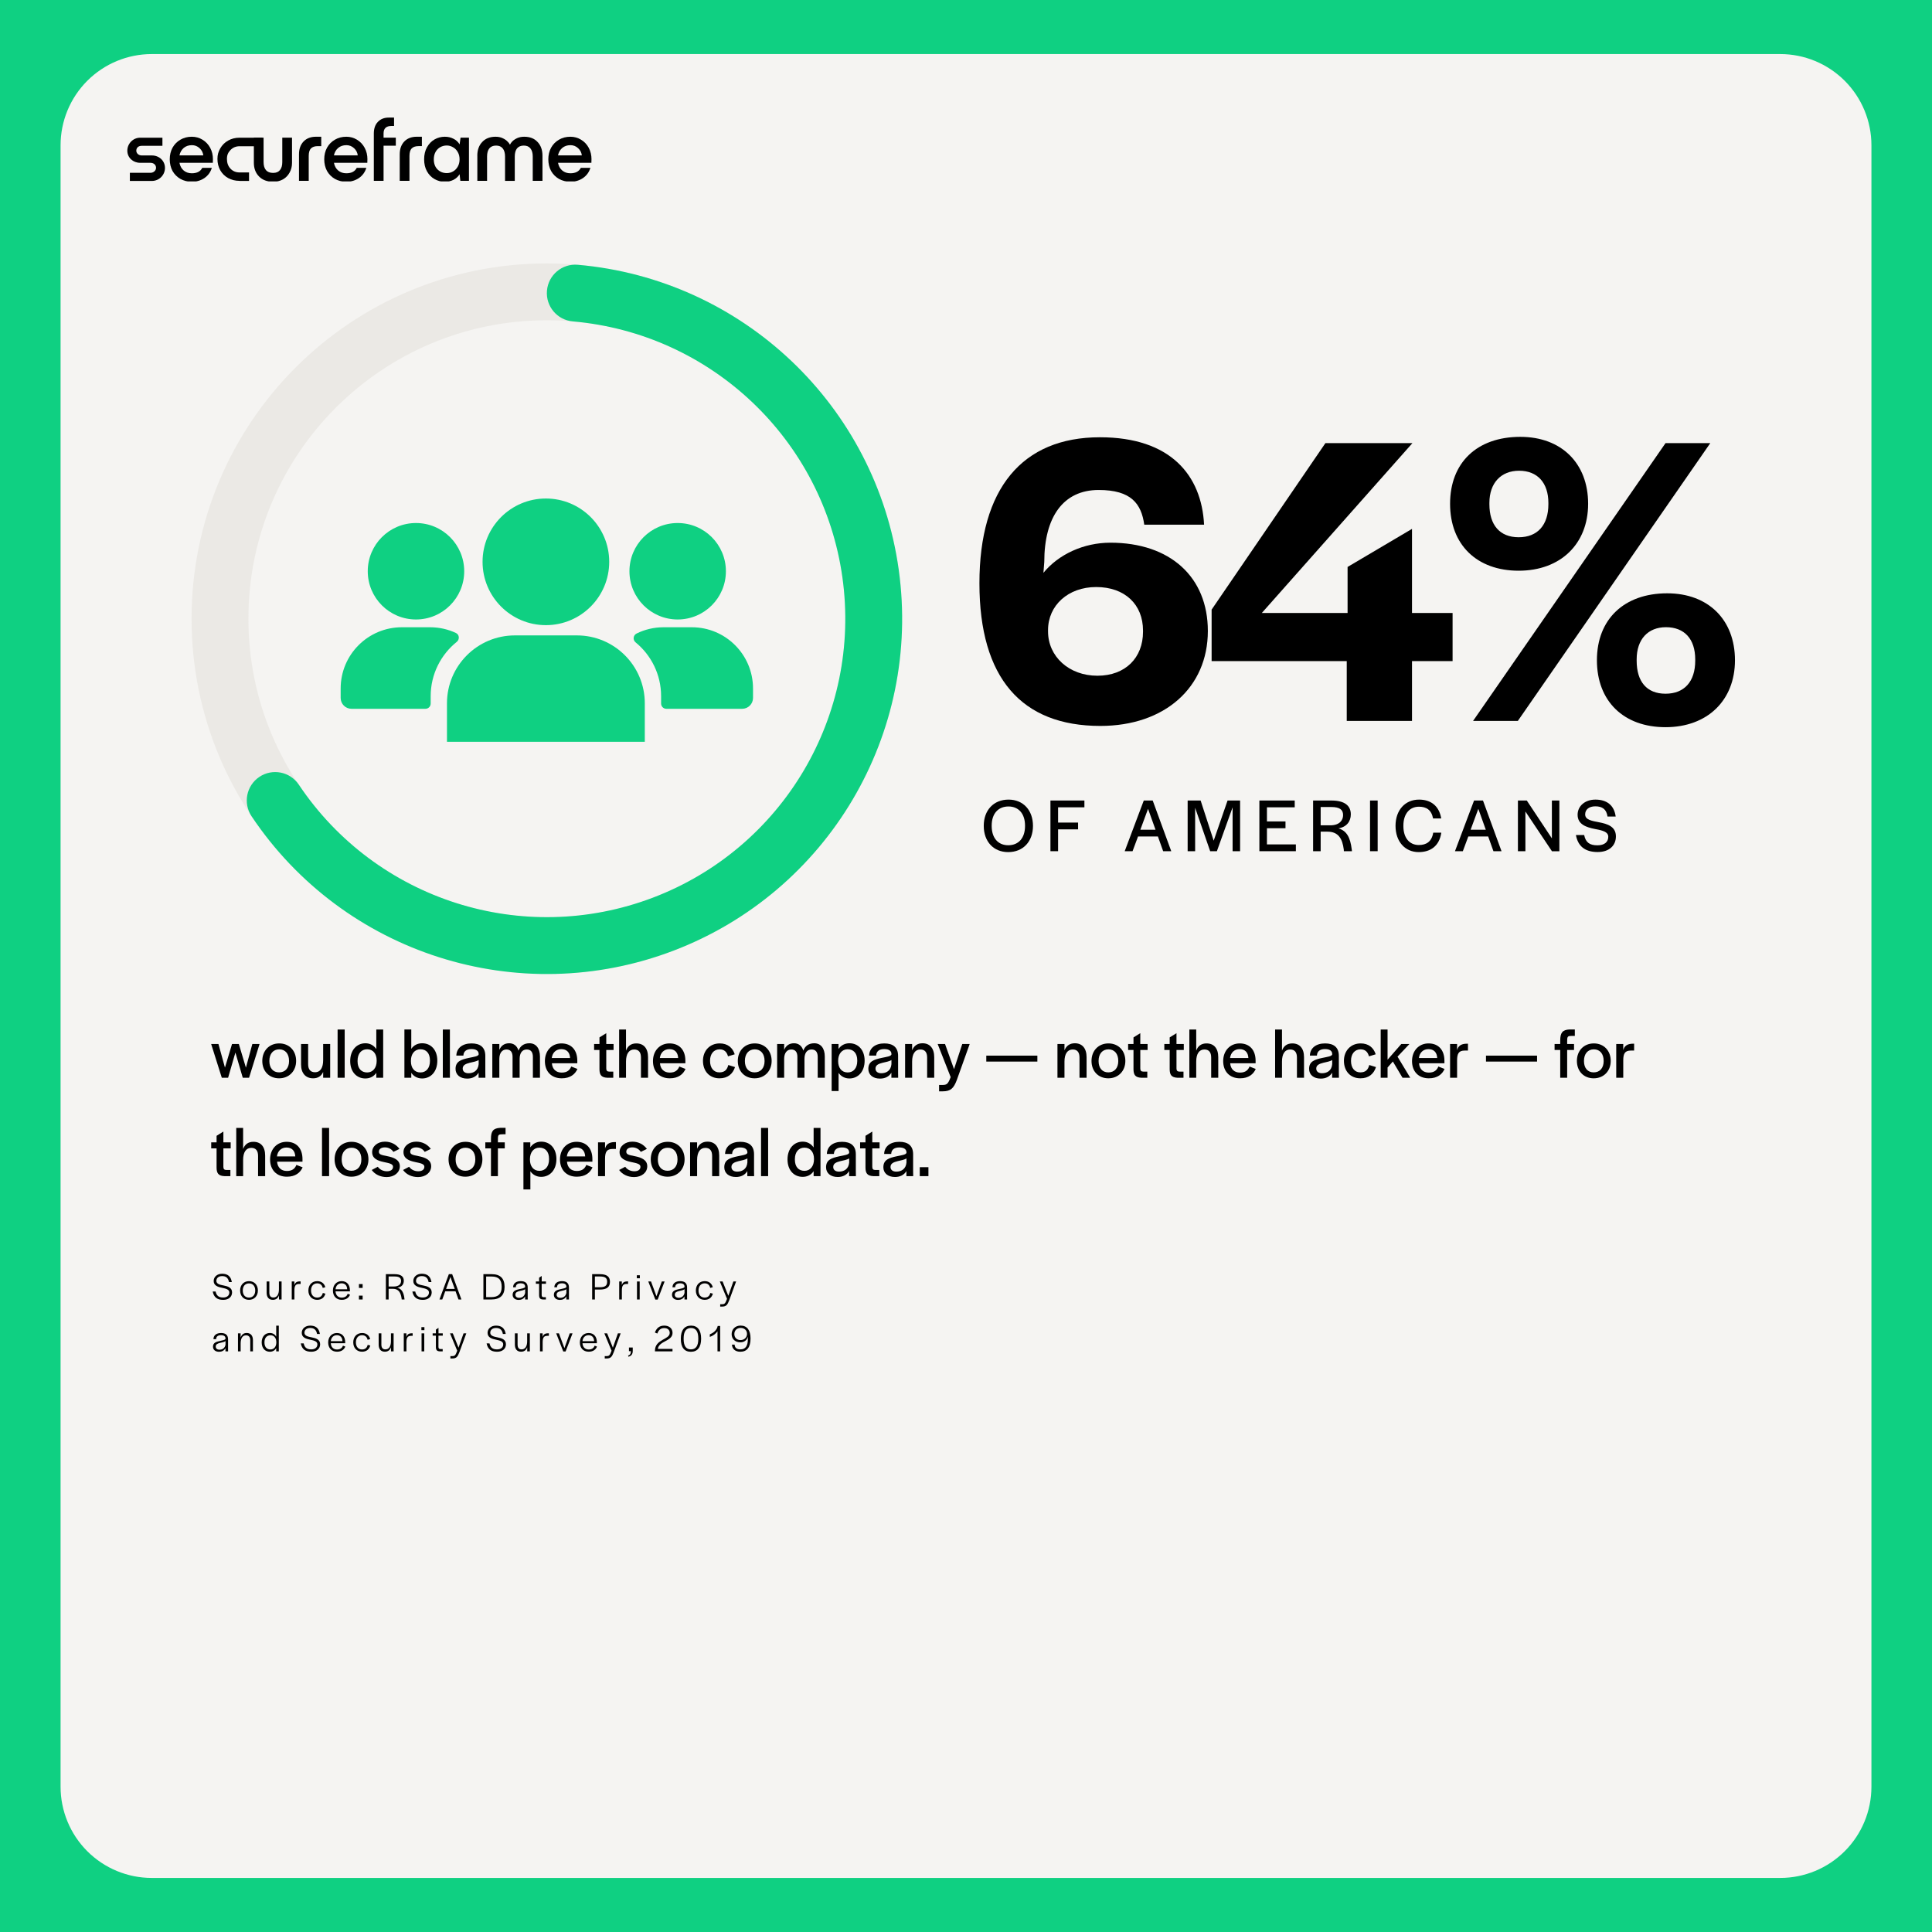<svg xmlns="http://www.w3.org/2000/svg" xmlns:xlink="http://www.w3.org/1999/xlink" width="1080" zoomAndPan="magnify" viewBox="0 0 810 810" height="1080" preserveAspectRatio="xMidYMid meet" version="1.0"><defs><g/><clipPath id="3acc855906"><path d="M 25.395 22.664 L 784.605 22.664 L 784.605 787.805 L 25.395 787.805 Z M 25.395 22.664 " clip-rule="nonzero"/></clipPath><clipPath id="b2ab7b84c1"><path d="M 63.645 22.664 L 746.355 22.664 C 756.5 22.664 766.227 26.695 773.402 33.867 C 780.574 41.039 784.605 50.77 784.605 60.914 L 784.605 749.086 C 784.605 759.23 780.574 768.961 773.402 776.133 C 766.227 783.305 756.5 787.336 746.355 787.336 L 63.645 787.336 C 53.5 787.336 43.773 783.305 36.598 776.133 C 29.426 768.961 25.395 759.23 25.395 749.086 L 25.395 60.914 C 25.395 50.77 29.426 41.039 36.598 33.867 C 43.773 26.695 53.5 22.664 63.645 22.664 Z M 63.645 22.664 " clip-rule="nonzero"/></clipPath><clipPath id="64b29ca71e"><path d="M 71 57 L 90 57 L 90 76.051 L 71 76.051 Z M 71 57 " clip-rule="nonzero"/></clipPath><clipPath id="3baaf1bbd0"><path d="M 106 57 L 123 57 L 123 76.051 L 106 76.051 Z M 106 57 " clip-rule="nonzero"/></clipPath><clipPath id="a2968febdc"><path d="M 135 57 L 155 57 L 155 76.051 L 135 76.051 Z M 135 57 " clip-rule="nonzero"/></clipPath><clipPath id="d3bb8a17e0"><path d="M 156 49.051 L 166 49.051 L 166 76 L 156 76 Z M 156 49.051 " clip-rule="nonzero"/></clipPath><clipPath id="ee9c49660a"><path d="M 177 57 L 197 57 L 197 76.051 L 177 76.051 Z M 177 57 " clip-rule="nonzero"/></clipPath><clipPath id="73dc8d66f7"><path d="M 229 57 L 248 57 L 248 76.051 L 229 76.051 Z M 229 57 " clip-rule="nonzero"/></clipPath><clipPath id="630e7aa323"><path d="M 53.348 57 L 70 57 L 70 76 L 53.348 76 Z M 53.348 57 " clip-rule="nonzero"/></clipPath><clipPath id="9a5b7d05ca"><path d="M 80.316 110.445 L 378.223 110.445 L 378.223 408.352 L 80.316 408.352 Z M 80.316 110.445 " clip-rule="nonzero"/></clipPath><clipPath id="2340ab19a9"><path d="M 229.27 110.445 C 311.535 110.445 378.223 177.133 378.223 259.398 C 378.223 341.66 311.535 408.352 229.27 408.352 C 147.004 408.352 80.316 341.66 80.316 259.398 C 80.316 177.133 147.004 110.445 229.27 110.445 L 229.27 134.277 C 160.168 134.277 104.148 190.297 104.148 259.398 C 104.148 328.5 160.168 384.52 229.27 384.52 C 298.371 384.52 354.391 328.5 354.391 259.398 C 354.391 190.297 298.371 134.277 229.27 134.277 Z M 229.27 110.445 " clip-rule="nonzero"/></clipPath><clipPath id="85cf022451"><path d="M 103 110.445 L 379 110.445 L 379 409 L 103 409 Z M 103 110.445 " clip-rule="nonzero"/></clipPath><clipPath id="ad25bdbcd5"><path d="M 242.223 111.008 C 311.387 117.047 367.207 170.066 376.793 238.828 C 386.383 307.594 347.191 373.859 282.316 398.586 C 217.441 423.309 144.086 399.938 105.477 342.234 C 101.816 336.766 103.281 329.363 108.754 325.703 C 114.223 322.043 121.621 323.512 125.281 328.98 C 157.715 377.449 219.332 397.082 273.828 376.312 C 328.324 355.547 361.242 299.883 353.191 242.121 C 345.137 184.359 298.246 139.824 240.148 134.75 C 233.594 134.18 228.742 128.402 229.316 121.844 C 229.887 115.289 235.664 110.438 242.223 111.008 Z M 242.223 111.008 " clip-rule="nonzero"/></clipPath><clipPath id="a47a311c41"><path d="M 142.762 262 L 193 262 L 193 298 L 142.762 298 Z M 142.762 262 " clip-rule="nonzero"/></clipPath><clipPath id="1b70ef921e"><path d="M 187 266 L 271 266 L 271 311 L 187 311 Z M 187 266 " clip-rule="nonzero"/></clipPath></defs><rect x="-81" width="972" fill="#ffffff" y="-81" height="972" fill-opacity="1"/><rect x="-81" width="972" fill="#0fd082" y="-81" height="972" fill-opacity="1"/><g clip-path="url(#3acc855906)"><g clip-path="url(#b2ab7b84c1)"><path fill="#f5f4f2" d="M 25.395 22.664 L 784.605 22.664 L 784.605 787.805 L 25.395 787.805 Z M 25.395 22.664 " fill-opacity="1" fill-rule="nonzero"/></g></g><g clip-path="url(#64b29ca71e)"><path fill="#000000" d="M 89.266 66.777 C 89.266 67.371 89.254 67.859 89.227 68.25 L 75.238 68.25 C 75.496 69.633 76.094 70.719 77.027 71.496 C 77.957 72.262 79.086 72.652 80.406 72.652 C 82.562 72.652 84.02 71.898 84.805 70.375 L 88.812 70.375 C 88.273 72.176 87.23 73.598 85.699 74.656 C 84.168 75.691 82.418 76.203 80.457 76.203 C 78.668 76.203 77.062 75.801 75.641 75.012 C 74.246 74.207 73.141 73.102 72.332 71.691 C 71.562 70.254 71.168 68.613 71.168 66.789 C 71.168 64.965 71.562 63.348 72.332 61.926 C 73.141 60.488 74.234 59.371 75.641 58.566 C 77.039 57.742 78.629 57.328 80.418 57.328 C 82.051 57.328 83.543 57.742 84.891 58.566 C 86.262 59.395 87.34 60.527 88.113 61.961 C 88.887 63.395 89.277 65.012 89.277 66.789 Z M 80.406 60.867 C 79.086 60.867 77.957 61.254 77.027 62.02 C 76.121 62.789 75.52 63.832 75.238 65.148 L 85.234 65.148 C 85.098 63.969 84.586 62.957 83.68 62.133 C 82.773 61.281 81.68 60.855 80.406 60.855 Z M 80.406 60.867 " fill-opacity="1" fill-rule="nonzero"/></g><g clip-path="url(#3baaf1bbd0)"><path fill="#000000" d="M 114.516 76.203 C 112.027 76.203 110.055 75.473 108.609 74 C 107.164 72.531 106.43 70.621 106.43 68.25 L 106.43 57.715 L 110.508 57.715 L 110.508 67.945 C 110.508 69.418 110.84 70.547 111.512 71.34 C 112.188 72.105 113.18 72.492 114.504 72.492 C 115.824 72.492 116.734 72.094 117.383 71.301 C 118.031 70.5 118.348 69.391 118.348 67.98 L 118.348 57.715 L 122.43 57.715 L 122.43 68.285 C 122.43 69.781 122.098 71.133 121.426 72.336 C 120.777 73.539 119.855 74.5 118.668 75.191 C 117.48 75.863 116.082 76.203 114.504 76.203 Z M 114.516 76.203 " fill-opacity="1" fill-rule="nonzero"/></g><path fill="#000000" d="M 125.355 64.699 C 125.355 62.461 125.992 60.672 127.254 59.332 C 128.551 57.996 130.281 57.328 132.461 57.328 C 133.109 57.328 134.68 57.328 134.68 57.328 L 134.68 61.27 L 133.246 61.27 C 131.969 61.27 131.016 61.582 130.367 62.227 C 129.742 62.875 129.434 63.93 129.434 65.391 L 129.434 75.812 L 125.355 75.812 Z M 125.355 64.699 " fill-opacity="1" fill-rule="nonzero"/><g clip-path="url(#a2968febdc)"><path fill="#000000" d="M 154.035 66.777 C 154.035 67.371 154.023 67.859 154 68.25 L 140.008 68.25 C 140.266 69.633 140.867 70.719 141.797 71.496 C 142.727 72.262 143.855 72.652 145.18 72.652 C 147.336 72.652 148.793 71.898 149.574 70.375 L 153.582 70.375 C 153.043 72.176 152 73.598 150.469 74.656 C 148.938 75.691 147.188 76.203 145.227 76.203 C 143.438 76.203 141.832 75.801 140.414 75.012 C 139.016 74.207 137.914 73.102 137.105 71.691 C 136.332 70.254 135.941 68.613 135.941 66.789 C 135.941 64.965 136.332 63.348 137.105 61.926 C 137.914 60.488 139.004 59.371 140.414 58.566 C 141.809 57.742 143.402 57.328 145.191 57.328 C 146.82 57.328 148.312 57.742 149.66 58.566 C 151.035 59.395 152.113 60.527 152.883 61.961 C 153.656 63.395 154.047 65.012 154.047 66.789 Z M 145.164 60.867 C 143.844 60.867 142.715 61.254 141.785 62.02 C 140.879 62.789 140.277 63.832 139.996 65.148 L 149.992 65.148 C 149.859 63.969 149.344 62.957 148.438 62.133 C 147.531 61.281 146.441 60.855 145.164 60.855 Z M 145.164 60.867 " fill-opacity="1" fill-rule="nonzero"/></g><g clip-path="url(#d3bb8a17e0)"><path fill="#000000" d="M 165.945 57.719 L 165.945 61.074 L 160.812 61.074 L 160.812 75.812 L 156.73 75.812 L 156.73 55.977 C 156.73 53.875 157.309 52.23 158.445 51.078 C 159.586 49.898 161.082 49.301 162.918 49.301 C 163.691 49.301 165.211 49.301 165.211 49.301 L 165.211 52.816 L 164.082 52.816 C 161.902 52.816 160.812 53.863 160.812 55.941 L 160.812 57.719 Z M 165.945 57.719 " fill-opacity="1" fill-rule="nonzero"/></g><path fill="#000000" d="M 167.586 64.695 C 167.586 62.461 168.223 60.672 169.488 59.332 C 170.785 57.996 172.523 57.328 174.691 57.328 C 175.344 57.328 176.875 57.328 176.875 57.328 L 176.875 61.266 C 176.875 61.266 176.176 61.266 175.477 61.266 C 174.203 61.266 173.246 61.582 172.598 62.227 C 171.973 62.871 171.668 63.93 171.668 65.391 L 171.668 75.812 L 167.586 75.812 Z M 167.586 64.695 " fill-opacity="1" fill-rule="nonzero"/><g clip-path="url(#ee9c49660a)"><path fill="#000000" d="M 193.07 57.715 L 196.613 57.715 L 196.613 75.812 L 193 75.812 L 192.691 73.039 C 192.066 74.051 191.211 74.828 190.133 75.398 C 189.043 75.934 187.828 76.215 186.48 76.215 C 184.949 76.215 183.527 75.836 182.207 75.094 C 180.883 74.352 179.816 73.27 179.02 71.848 C 178.211 70.414 177.82 68.723 177.82 66.789 C 177.82 64.855 178.223 63.152 179.02 61.73 C 179.828 60.293 180.883 59.199 182.207 58.445 C 183.527 57.703 184.949 57.328 186.48 57.328 C 187.828 57.328 189.043 57.605 190.133 58.18 C 191.223 58.715 192.078 59.504 192.691 60.539 L 193.086 57.715 Z M 187.312 72.578 C 188.246 72.578 189.113 72.348 189.926 71.883 C 190.758 71.422 191.418 70.754 191.91 69.879 C 192.422 69.004 192.68 67.969 192.68 66.789 C 192.68 65.609 192.422 64.613 191.91 63.734 C 191.418 62.859 190.758 62.191 189.926 61.73 C 189.09 61.242 188.223 61 187.312 61 C 186.336 61 185.426 61.23 184.594 61.691 C 183.762 62.156 183.102 62.824 182.609 63.699 C 182.121 64.574 181.875 65.609 181.875 66.789 C 181.875 68.566 182.391 69.977 183.43 71.035 C 184.496 72.066 185.797 72.578 187.312 72.578 Z M 187.312 72.578 " fill-opacity="1" fill-rule="nonzero"/></g><path fill="#000000" d="M 200.113 65.281 C 200.113 62.887 200.801 60.977 202.172 59.527 C 203.547 58.059 205.406 57.328 207.773 57.328 C 208.887 57.328 209.855 57.523 210.688 57.91 C 211.547 58.301 212.219 58.75 212.711 59.262 C 213.223 59.746 213.578 60.195 213.762 60.609 L 213.836 60.609 C 213.996 60.223 214.312 59.773 214.805 59.262 C 215.32 58.75 215.992 58.301 216.824 57.91 C 217.684 57.523 218.664 57.328 219.777 57.328 C 222.168 57.328 224.031 58.059 225.375 59.527 C 226.75 60.965 227.434 62.887 227.434 65.281 L 227.434 75.812 L 223.355 75.812 L 223.355 65.586 C 223.355 64.148 223.035 63.031 222.387 62.227 C 221.762 61.426 220.832 61.035 219.594 61.035 C 218.355 61.035 217.402 61.438 216.754 62.227 C 216.129 63.031 215.82 64.16 215.82 65.621 L 215.82 75.848 L 211.742 75.848 L 211.742 65.621 C 211.742 64.148 211.422 63.02 210.773 62.227 C 210.148 61.426 209.219 61.035 207.98 61.035 C 206.742 61.035 205.789 61.438 205.137 62.227 C 204.512 63.031 204.207 64.148 204.207 65.586 L 204.207 75.812 L 200.129 75.812 L 200.129 65.281 Z M 200.113 65.281 " fill-opacity="1" fill-rule="nonzero"/><g clip-path="url(#73dc8d66f7)"><path fill="#000000" d="M 247.98 66.777 C 247.98 67.371 247.969 67.859 247.945 68.25 L 233.953 68.25 C 234.211 69.633 234.809 70.719 235.742 71.496 C 236.672 72.262 237.801 72.652 239.121 72.652 C 241.277 72.652 242.738 71.898 243.52 70.375 L 247.527 70.375 C 246.988 72.176 245.945 73.598 244.414 74.656 C 242.883 75.691 241.133 76.203 239.172 76.203 C 237.383 76.203 235.777 75.801 234.355 75.012 C 232.961 74.207 231.859 73.102 231.051 71.691 C 230.277 70.254 229.887 68.613 229.887 66.789 C 229.887 64.965 230.277 63.348 231.051 61.926 C 231.859 60.488 232.949 59.371 234.355 58.566 C 235.754 57.742 237.348 57.328 239.137 57.328 C 240.766 57.328 242.258 57.742 243.605 58.566 C 244.98 59.395 246.059 60.527 246.828 61.961 C 247.602 63.395 247.992 65.012 247.992 66.789 Z M 239.109 60.867 C 237.789 60.867 236.66 61.254 235.73 62.02 C 234.824 62.789 234.223 63.832 233.941 65.148 L 243.938 65.148 C 243.805 63.969 243.289 62.957 242.383 62.133 C 241.477 61.281 240.383 60.855 239.109 60.855 Z M 239.109 60.867 " fill-opacity="1" fill-rule="nonzero"/></g><path fill="#000000" d="M 100.402 75.824 C 98.648 75.824 97.07 75.438 95.648 74.656 C 94.25 73.879 93.148 72.785 92.34 71.375 C 91.555 69.965 91.164 68.383 91.164 66.617 C 91.164 64.855 91.555 63.629 92.34 62.215 C 93.148 60.805 94.25 59.711 95.648 58.934 C 97.07 58.129 98.648 57.73 100.402 57.73 L 109.922 57.73 L 109.922 61.316 L 100.438 61.316 C 98.918 61.316 97.645 61.84 96.629 62.898 C 95.637 63.957 95.145 64.965 95.145 66.633 C 95.145 68.297 95.637 69.66 96.629 70.719 C 97.645 71.777 98.906 72.297 100.438 72.297 L 104.41 72.297 L 104.41 75.852 L 100.402 75.852 Z M 100.402 75.824 " fill-opacity="1" fill-rule="nonzero"/><g clip-path="url(#630e7aa323)"><path fill="#000000" d="M 53.383 63.164 C 53.383 60.223 55.785 57.73 58.762 57.73 L 68.098 57.73 L 68.098 61.133 L 59.426 61.133 C 57.879 61.133 57.145 62.094 57.145 63.164 C 57.145 64.234 58.062 65.172 59.426 65.172 L 63.688 65.172 C 66.715 65.172 69.164 67.398 69.164 70.402 C 69.164 73.406 66.715 75.863 63.688 75.863 L 54.449 75.863 L 54.449 72.457 L 63.051 72.457 C 64.41 72.457 65.426 71.473 65.426 70.352 C 65.426 69.234 64.559 68.262 63.051 68.262 L 58.762 68.262 C 55.797 68.262 53.383 66.121 53.383 63.176 Z M 53.383 63.164 " fill-opacity="1" fill-rule="evenodd"/></g><g clip-path="url(#9a5b7d05ca)"><g clip-path="url(#2340ab19a9)"><path fill="#ebe9e5" d="M 80.316 110.445 L 378.223 110.445 L 378.223 408.352 L 80.316 408.352 Z M 80.316 110.445 " fill-opacity="1" fill-rule="nonzero"/></g></g><g clip-path="url(#85cf022451)"><g clip-path="url(#ad25bdbcd5)"><path fill="#0fd082" d="M 80.316 110.445 L 378.223 110.445 L 378.223 408.352 L 80.316 408.352 Z M 80.316 110.445 " fill-opacity="1" fill-rule="nonzero"/></g></g><g clip-path="url(#a47a311c41)"><path fill="#0fd082" d="M 147.383 297.168 L 178.355 297.168 C 179.574 297.168 180.566 296.188 180.566 294.961 L 180.566 291.863 C 180.566 282.664 184.832 274.453 191.492 269.113 C 192.762 268.094 192.633 266.078 191.16 265.387 C 187.867 263.844 184.195 262.98 180.328 262.98 L 168.48 262.98 C 154.309 262.98 142.824 274.469 142.824 288.641 L 142.824 292.617 C 142.824 295.133 144.867 297.168 147.383 297.168 " fill-opacity="1" fill-rule="nonzero"/></g><path fill="#0fd082" d="M 154.184 239.5 C 154.184 250.664 163.238 259.719 174.402 259.719 C 185.57 259.719 194.621 250.664 194.621 239.5 C 194.621 228.332 185.57 219.281 174.402 219.281 C 163.238 219.281 154.184 228.332 154.184 239.5 " fill-opacity="1" fill-rule="nonzero"/><path fill="#0fd082" d="M 290.047 262.98 L 278.176 262.98 C 274.145 262.98 270.309 263.926 266.914 265.598 C 265.449 266.312 265.207 268.277 266.477 269.312 C 273 274.652 277.168 282.773 277.168 291.863 L 277.168 294.961 C 277.168 296.188 278.156 297.168 279.375 297.168 L 311.148 297.168 C 313.664 297.168 315.707 295.133 315.707 292.617 L 315.707 288.641 C 315.707 274.469 304.219 262.98 290.047 262.98 " fill-opacity="1" fill-rule="nonzero"/><path fill="#0fd082" d="M 284.117 219.281 C 272.953 219.281 263.898 228.332 263.898 239.5 C 263.898 250.664 272.953 259.719 284.117 259.719 C 295.289 259.719 304.336 250.664 304.336 239.5 C 304.336 228.332 295.289 219.281 284.117 219.281 " fill-opacity="1" fill-rule="nonzero"/><path fill="#0fd082" d="M 228.867 262.098 C 243.531 262.098 255.414 250.215 255.414 235.551 C 255.414 220.891 243.531 209.004 228.867 209.004 C 214.203 209.004 202.316 220.891 202.316 235.551 C 202.316 250.215 214.203 262.098 228.867 262.098 " fill-opacity="1" fill-rule="nonzero"/><g clip-path="url(#1b70ef921e)"><path fill="#0fd082" d="M 187.395 294.871 L 187.395 311.066 C 187.395 311.191 187.492 311.293 187.613 311.293 L 270.121 311.293 C 270.238 311.293 270.336 311.191 270.336 311.066 L 270.336 294.871 C 270.336 279.148 257.586 266.395 241.863 266.395 L 215.875 266.395 C 200.145 266.395 187.395 279.148 187.395 294.871 " fill-opacity="1" fill-rule="nonzero"/></g><g fill="#000000" fill-opacity="1"><g transform="translate(404.317, 302.244)"><g><path d="M 57.004 2.105 C 84.016 2.105 102.078 -14.031 102.078 -37.711 C 102.078 -60.336 86.293 -74.719 61.211 -74.719 C 49.988 -74.719 39.465 -69.809 33.148 -62.09 L 33.5 -66.648 C 33.5 -85.418 41.395 -96.816 56.301 -96.816 C 69.984 -96.816 74.191 -91.031 75.418 -82.262 L 100.5 -82.262 C 99.449 -102.957 86.469 -118.918 56.828 -118.918 C 24.203 -118.918 6.312 -97.344 6.312 -57.703 C 6.312 -17.891 24.027 2.105 57.004 2.105 Z M 55.777 -18.941 C 43.848 -18.941 35.078 -27.012 35.078 -37.535 L 35.078 -38.062 C 35.078 -48.41 43.496 -56.125 55.25 -56.125 C 67.352 -56.125 74.895 -48.762 74.895 -37.887 L 74.895 -37.359 C 74.895 -26.484 67.527 -18.941 55.777 -18.941 Z M 55.777 -18.941 "/></g></g></g><g fill="#000000" fill-opacity="1"><g transform="translate(503.941, 302.244)"><g><path d="M 60.688 0 L 88.047 0 L 88.047 -25.082 L 105.062 -25.082 L 105.062 -45.25 L 88.047 -45.25 L 88.047 -80.508 L 61.039 -64.547 L 61.039 -45.25 L 25.082 -45.25 L 88.223 -116.461 L 51.742 -116.461 L 4.035 -46.656 L 4.035 -25.082 L 60.688 -25.082 Z M 60.688 0 "/></g></g></g><g fill="#000000" fill-opacity="1"><g transform="translate(605.494, 302.244)"><g><path d="M 31.219 -62.969 C 48.762 -62.969 60.336 -74.191 60.336 -91.031 C 60.336 -108.043 49.109 -119.094 31.922 -119.094 C 13.68 -119.094 2.457 -108.219 2.457 -91.031 C 2.457 -73.84 13.68 -62.969 31.219 -62.969 Z M 12.102 0 L 30.871 0 L 111.551 -116.461 L 92.785 -116.461 Z M 31.219 -77 C 23.328 -77 18.941 -82.086 18.941 -90.855 L 18.941 -91.379 C 18.941 -99.801 23.855 -104.887 31.395 -104.887 C 39.113 -104.887 43.672 -99.801 43.672 -91.379 L 43.672 -90.855 C 43.672 -82.086 39.113 -77 31.219 -77 Z M 92.785 2.633 C 110.324 2.633 121.898 -8.594 121.898 -25.434 C 121.898 -42.445 110.676 -53.496 93.484 -53.496 C 75.418 -53.496 64.02 -42.621 64.02 -25.434 C 64.02 -8.242 75.246 2.633 92.785 2.633 Z M 92.785 -11.402 C 84.891 -11.402 80.684 -16.488 80.684 -25.258 L 80.684 -25.781 C 80.684 -34.203 85.418 -39.289 92.961 -39.289 C 100.676 -39.289 105.238 -34.379 105.238 -25.781 L 105.238 -25.258 C 105.238 -16.488 100.676 -11.402 92.785 -11.402 Z M 92.785 -11.402 "/></g></g></g><g fill="#000000" fill-opacity="1"><g transform="translate(411.45, 356.867)"><g><path d="M 11.23 0.383 C 17.5 0.383 21.629 -4.062 21.629 -10.621 C 21.629 -17.18 17.535 -21.629 11.391 -21.629 C 5.121 -21.629 0.992 -17.18 0.992 -10.621 C 0.992 -4.062 5.086 0.383 11.23 0.383 Z M 11.262 -2.496 C 6.977 -2.496 4.32 -5.566 4.32 -10.559 L 4.32 -10.719 C 4.32 -15.742 7.039 -18.75 11.359 -18.75 C 15.645 -18.75 18.301 -15.676 18.301 -10.719 L 18.301 -10.559 C 18.301 -5.504 15.582 -2.496 11.262 -2.496 Z M 11.262 -2.496 "/></g></g></g><g fill="#000000" fill-opacity="1"><g transform="translate(438.645, 356.867)"><g><path d="M 1.758 0 L 4.961 0 L 4.961 -9.152 L 13.344 -9.152 L 13.344 -12 L 4.961 -12 L 4.961 -18.398 L 15.996 -18.398 L 15.996 -21.246 L 1.758 -21.246 Z M 1.758 0 "/></g></g></g><g fill="#000000" fill-opacity="1"><g transform="translate(460.24, 356.867)"><g/></g></g><g fill="#000000" fill-opacity="1"><g transform="translate(471.023, 356.867)"><g><path d="M 0.512 0 L 3.809 0 L 6.109 -6.176 L 14.43 -6.176 L 16.637 0 L 20.027 0 L 12.254 -21.246 L 8.512 -21.246 Z M 7.07 -8.992 L 10.301 -17.758 L 13.438 -8.992 Z M 7.07 -8.992 "/></g></g></g><g fill="#000000" fill-opacity="1"><g transform="translate(496.17, 356.867)"><g><path d="M 1.758 0 L 4.895 0 L 4.895 -18.207 L 11.199 0 L 14.016 0 L 20.605 -18.398 L 20.605 0 L 23.742 0 L 23.742 -21.246 L 18.492 -21.246 L 12.672 -4.414 L 7.199 -21.246 L 1.758 -21.246 Z M 1.758 0 "/></g></g></g><g fill="#000000" fill-opacity="1"><g transform="translate(526.244, 356.867)"><g><path d="M 1.758 0 L 17.055 0 L 17.055 -2.848 L 4.926 -2.848 L 4.926 -9.629 L 12.703 -9.629 L 12.703 -12.477 L 4.926 -12.477 L 4.926 -18.398 L 16.574 -18.398 L 16.574 -21.246 L 1.758 -21.246 Z M 1.758 0 "/></g></g></g><g fill="#000000" fill-opacity="1"><g transform="translate(548.767, 356.867)"><g><path d="M 1.758 0 L 4.926 0 L 4.926 -8.191 L 7.773 -8.191 C 12.352 -8.191 14.047 -5.246 14.621 -0.672 L 14.652 0 L 18.047 0 L 17.949 -0.801 C 17.34 -5.824 15.805 -8.574 12.383 -9.566 C 15.805 -10.141 17.566 -12.477 17.566 -15.453 C 17.566 -19.004 15.07 -21.246 9.438 -21.246 L 1.758 -21.246 Z M 4.926 -10.848 L 4.926 -18.523 L 9.375 -18.523 C 12.863 -18.523 14.332 -17.438 14.332 -15.133 C 14.332 -13.055 12.926 -10.848 8.957 -10.848 Z M 4.926 -10.848 "/></g></g></g><g fill="#000000" fill-opacity="1"><g transform="translate(572.506, 356.867)"><g><path d="M 1.887 0 L 5.086 0 L 5.086 -21.246 L 1.887 -21.246 Z M 1.887 0 "/></g></g></g><g fill="#000000" fill-opacity="1"><g transform="translate(584.089, 356.867)"><g><path d="M 10.688 0.383 C 15.613 0.383 19.355 -2.113 20.188 -7.773 L 16.797 -7.773 C 16.156 -3.902 13.82 -2.59 10.75 -2.59 C 6.879 -2.59 4.289 -5.535 4.289 -10.496 L 4.289 -10.75 C 4.289 -15.676 6.91 -18.652 10.812 -18.652 C 13.789 -18.652 16.031 -17.438 16.734 -13.727 L 20.156 -13.727 C 19.23 -19.195 15.613 -21.629 10.848 -21.629 C 5.055 -21.629 0.992 -17.277 0.992 -10.621 C 0.992 -4 5.023 0.383 10.688 0.383 Z M 10.688 0.383 "/></g></g></g><g fill="#000000" fill-opacity="1"><g transform="translate(609.491, 356.867)"><g><path d="M 0.512 0 L 3.809 0 L 6.109 -6.176 L 14.43 -6.176 L 16.637 0 L 20.027 0 L 12.254 -21.246 L 8.512 -21.246 Z M 7.07 -8.992 L 10.301 -17.758 L 13.438 -8.992 Z M 7.07 -8.992 "/></g></g></g><g fill="#000000" fill-opacity="1"><g transform="translate(634.638, 356.867)"><g><path d="M 16.031 0.031 L 19.133 0.031 L 19.133 -21.246 L 15.996 -21.246 L 15.996 -5.375 L 5.473 -21.246 L 1.758 -21.246 L 1.758 0 L 4.895 0 L 4.895 -16.637 Z M 16.031 0.031 "/></g></g></g><g fill="#000000" fill-opacity="1"><g transform="translate(660.137, 356.867)"><g><path d="M 9.695 0.352 C 14.492 0.352 17.34 -2.336 17.34 -6.207 C 17.34 -10.367 13.758 -11.453 10.27 -12.125 C 7.23 -12.703 4.449 -13.148 4.449 -15.422 C 4.449 -17.469 6.078 -18.812 8.703 -18.812 C 11.613 -18.812 13.375 -17.629 13.82 -14.527 L 17.246 -14.527 C 16.605 -19.293 13.5 -21.629 8.734 -21.629 C 4.383 -21.629 1.281 -18.941 1.281 -15.262 C 1.281 -11.168 5.023 -10.016 8.543 -9.309 C 11.613 -8.734 14.141 -8.16 14.141 -6.047 C 14.141 -3.809 12.477 -2.465 9.598 -2.465 C 6.336 -2.465 4.672 -3.648 4.031 -6.781 L 0.574 -6.781 C 1.406 -2.176 4.289 0.352 9.695 0.352 Z M 9.695 0.352 "/></g></g></g><g fill="#000000" fill-opacity="1"><g transform="translate(682.95, 356.867)"><g/></g></g><g fill="#000000" fill-opacity="1"><g transform="translate(88.133, 451.85)"><g><path d="M 4.859 0 L 7.5 0 L 10.559 -10.559 L 13.648 0 L 16.285 0 L 20.695 -14.156 L 17.664 -14.156 L 14.965 -4.23 L 11.996 -14.156 L 9.148 -14.156 L 6.18 -4.258 L 3.449 -14.156 L 0.391 -14.156 Z M 4.859 0 "/></g></g></g><g fill="#000000" fill-opacity="1"><g transform="translate(109.215, 451.85)"><g><path d="M 7.797 0.238 C 11.969 0.238 14.938 -2.789 14.938 -7.047 C 14.938 -11.367 12.027 -14.395 7.859 -14.395 C 3.688 -14.395 0.75 -11.367 0.75 -7.047 C 0.75 -2.73 3.629 0.238 7.797 0.238 Z M 7.797 -2.25 C 5.277 -2.25 3.719 -4.051 3.719 -6.957 L 3.719 -7.078 C 3.719 -10.047 5.34 -11.906 7.859 -11.906 C 10.379 -11.906 11.969 -10.047 11.969 -7.078 L 11.969 -6.957 C 11.969 -4.078 10.348 -2.25 7.797 -2.25 Z M 7.797 -2.25 "/></g></g></g><g fill="#000000" fill-opacity="1"><g transform="translate(124.899, 451.85)"><g><path d="M 6.387 0.238 C 8.43 0.238 9.809 -0.691 10.586 -2.43 L 10.586 0 L 13.527 0 L 13.527 -14.156 L 10.586 -14.156 L 10.586 -7.379 C 10.586 -4.32 9.508 -2.309 7.168 -2.309 C 5.25 -2.309 4.289 -3.508 4.289 -5.699 L 4.289 -14.156 L 1.32 -14.156 L 1.32 -5.547 C 1.32 -1.949 3.211 0.238 6.387 0.238 Z M 6.387 0.238 "/></g></g></g><g fill="#000000" fill-opacity="1"><g transform="translate(139.983, 451.85)"><g><path d="M 1.559 0 L 4.527 0 L 4.527 -20.215 L 1.559 -20.215 Z M 1.559 0 "/></g></g></g><g fill="#000000" fill-opacity="1"><g transform="translate(146.071, 451.85)"><g><path d="M 7.109 0.301 C 9.086 0.301 10.707 -0.57 11.695 -2.07 L 11.695 0 L 14.578 0 L 14.578 -20.215 L 11.695 -20.215 L 11.695 -12.027 C 10.676 -13.527 9.086 -14.457 7.137 -14.457 C 3.449 -14.457 0.75 -11.516 0.75 -7.02 C 0.75 -2.43 3.48 0.301 7.109 0.301 Z M 7.859 -2.219 C 5.43 -2.219 3.84 -3.867 3.84 -6.898 L 3.84 -7.109 C 3.84 -10.168 5.457 -11.938 7.859 -11.938 C 10.348 -11.938 11.848 -10.047 11.848 -7.258 L 11.848 -7.02 C 11.848 -4.199 10.289 -2.219 7.859 -2.219 Z M 7.859 -2.219 "/></g></g></g><g fill="#000000" fill-opacity="1"><g transform="translate(162.174, 451.85)"><g/></g></g><g fill="#000000" fill-opacity="1"><g transform="translate(167.992, 451.85)"><g><path d="M 8.969 0.301 C 12.656 0.301 15.355 -2.578 15.355 -7.137 L 15.355 -7.168 C 15.355 -11.727 12.625 -14.457 8.996 -14.457 C 7.02 -14.457 5.43 -13.586 4.438 -12.117 L 4.438 -20.246 L 1.559 -20.246 L 1.559 0 L 4.438 0 L 4.438 -2.07 C 5.43 -0.602 7.02 0.301 8.969 0.301 Z M 8.277 -2.219 C 5.758 -2.219 4.289 -4.109 4.289 -6.898 L 4.289 -7.137 C 4.289 -9.957 5.82 -11.938 8.277 -11.938 C 10.707 -11.938 12.266 -10.289 12.266 -7.258 L 12.266 -7.047 C 12.266 -3.988 10.648 -2.219 8.277 -2.219 Z M 8.277 -2.219 "/></g></g></g><g fill="#000000" fill-opacity="1"><g transform="translate(184.096, 451.85)"><g><path d="M 1.559 0 L 4.527 0 L 4.527 -20.215 L 1.559 -20.215 Z M 1.559 0 "/></g></g></g><g fill="#000000" fill-opacity="1"><g transform="translate(190.184, 451.85)"><g><path d="M 5.699 0.359 C 7.738 0.359 9.508 -0.449 10.469 -2.129 L 10.469 0 L 13.316 0 L 13.285 -2.188 L 13.285 -9.176 C 13.285 -12.777 11.129 -14.395 7.5 -14.395 C 3.75 -14.395 1.23 -12.477 1.141 -9.297 L 4.109 -9.297 L 4.109 -9.477 C 4.23 -11.066 5.367 -12.027 7.469 -12.027 C 9.629 -12.027 10.496 -11.129 10.496 -9.957 L 10.496 -9.746 C 10.199 -8.969 8.727 -8.816 6.328 -8.309 C 3.18 -7.617 0.809 -6.898 0.809 -3.719 C 0.809 -1.289 2.668 0.359 5.699 0.359 Z M 6.238 -1.891 C 4.68 -1.891 3.809 -2.668 3.809 -3.84 C 3.809 -5.34 5.129 -5.848 6.75 -6.27 C 8.129 -6.598 9.629 -6.84 10.496 -7.438 L 10.496 -5.699 C 10.258 -2.938 8.309 -1.891 6.238 -1.891 Z M 6.238 -1.891 "/></g></g></g><g fill="#000000" fill-opacity="1"><g transform="translate(204.848, 451.85)"><g><path d="M 1.559 0 L 4.5 0 L 4.5 -7.918 C 4.5 -10.469 5.758 -11.848 7.469 -11.848 C 9.148 -11.848 10.047 -10.828 10.047 -8.727 L 10.047 0 L 13.016 0 L 13.016 -7.918 C 13.016 -10.379 14.098 -11.848 15.984 -11.848 C 17.664 -11.848 18.566 -10.828 18.566 -8.727 L 18.566 0 L 21.535 0 L 21.535 -8.879 C 21.535 -12.387 19.824 -14.457 17.125 -14.457 C 14.727 -14.457 13.227 -13.227 12.535 -11.367 C 11.879 -13.617 10.289 -14.457 8.637 -14.457 C 6.598 -14.457 5.219 -13.438 4.5 -11.668 L 4.5 -14.156 L 1.559 -14.156 Z M 1.559 0 "/></g></g></g><g fill="#000000" fill-opacity="1"><g transform="translate(227.699, 451.85)"><g><path d="M 7.797 0.238 C 11.426 0.238 13.438 -1.5 14.395 -3.688 L 11.785 -4.707 C 11.246 -3.328 10.199 -2.16 7.797 -2.16 C 5.398 -2.16 3.867 -3.629 3.688 -6.059 L 14.336 -6.059 L 14.336 -7.137 C 14.336 -11.605 11.848 -14.395 7.68 -14.395 C 3.66 -14.395 0.75 -11.367 0.75 -6.988 C 0.75 -2.641 3.449 0.238 7.797 0.238 Z M 3.629 -8.277 C 3.93 -10.586 5.488 -11.996 7.617 -11.996 C 9.836 -11.996 11.188 -10.707 11.309 -8.277 Z M 3.629 -8.277 "/></g></g></g><g fill="#000000" fill-opacity="1"><g transform="translate(242.843, 451.85)"><g/></g></g><g fill="#000000" fill-opacity="1"><g transform="translate(248.661, 451.85)"><g><path d="M 5.938 0 L 8.457 0 L 8.457 -2.578 L 6.777 -2.578 C 5.879 -2.578 5.52 -3 5.52 -3.898 L 5.52 -11.637 L 8.578 -11.637 L 8.578 -14.156 L 5.52 -14.156 L 5.52 -18.684 L 2.668 -16.914 L 2.668 -14.156 L 0.418 -14.156 L 0.418 -11.637 L 2.668 -11.637 L 2.668 -3.539 C 2.699 -1.289 3.359 -0.121 5.938 0 Z M 5.938 0 "/></g></g></g><g fill="#000000" fill-opacity="1"><g transform="translate(258.017, 451.85)"><g><path d="M 1.559 0 L 4.438 0 L 4.438 -6.777 C 4.438 -10.016 5.668 -11.848 7.859 -11.848 C 9.777 -11.848 10.707 -10.676 10.707 -8.457 L 10.707 0 L 13.676 0 L 13.676 -8.609 C 13.676 -12.387 11.816 -14.395 8.758 -14.395 C 6.566 -14.395 5.16 -13.316 4.438 -11.367 L 4.438 -20.215 L 1.559 -20.215 Z M 1.559 0 "/></g></g></g><g fill="#000000" fill-opacity="1"><g transform="translate(273.011, 451.85)"><g><path d="M 7.797 0.238 C 11.426 0.238 13.438 -1.5 14.395 -3.688 L 11.785 -4.707 C 11.246 -3.328 10.199 -2.16 7.797 -2.16 C 5.398 -2.16 3.867 -3.629 3.688 -6.059 L 14.336 -6.059 L 14.336 -7.137 C 14.336 -11.605 11.848 -14.395 7.68 -14.395 C 3.66 -14.395 0.75 -11.367 0.75 -6.988 C 0.75 -2.641 3.449 0.238 7.797 0.238 Z M 3.629 -8.277 C 3.93 -10.586 5.488 -11.996 7.617 -11.996 C 9.836 -11.996 11.188 -10.707 11.309 -8.277 Z M 3.629 -8.277 "/></g></g></g><g fill="#000000" fill-opacity="1"><g transform="translate(288.156, 451.85)"><g/></g></g><g fill="#000000" fill-opacity="1"><g transform="translate(293.973, 451.85)"><g><path d="M 7.68 0.238 C 11.129 0.238 13.258 -1.59 14.188 -4.469 L 11.367 -5.34 C 10.887 -3.418 9.898 -2.25 7.617 -2.25 C 5.16 -2.25 3.719 -4.23 3.719 -7.02 L 3.719 -7.137 C 3.719 -9.957 5.25 -11.906 7.707 -11.906 C 9.746 -11.906 10.766 -10.766 11.246 -8.969 L 14.066 -9.836 C 13.195 -12.598 11.098 -14.395 7.77 -14.395 C 3.629 -14.395 0.75 -11.336 0.75 -7.109 C 0.75 -2.789 3.449 0.238 7.68 0.238 Z M 7.68 0.238 "/></g></g></g><g fill="#000000" fill-opacity="1"><g transform="translate(308.578, 451.85)"><g><path d="M 7.797 0.238 C 11.969 0.238 14.938 -2.789 14.938 -7.047 C 14.938 -11.367 12.027 -14.395 7.859 -14.395 C 3.688 -14.395 0.75 -11.367 0.75 -7.047 C 0.75 -2.73 3.629 0.238 7.797 0.238 Z M 7.797 -2.25 C 5.277 -2.25 3.719 -4.051 3.719 -6.957 L 3.719 -7.078 C 3.719 -10.047 5.34 -11.906 7.859 -11.906 C 10.379 -11.906 11.969 -10.047 11.969 -7.078 L 11.969 -6.957 C 11.969 -4.078 10.348 -2.25 7.797 -2.25 Z M 7.797 -2.25 "/></g></g></g><g fill="#000000" fill-opacity="1"><g transform="translate(324.261, 451.85)"><g><path d="M 1.559 0 L 4.5 0 L 4.5 -7.918 C 4.5 -10.469 5.758 -11.848 7.469 -11.848 C 9.148 -11.848 10.047 -10.828 10.047 -8.727 L 10.047 0 L 13.016 0 L 13.016 -7.918 C 13.016 -10.379 14.098 -11.848 15.984 -11.848 C 17.664 -11.848 18.566 -10.828 18.566 -8.727 L 18.566 0 L 21.535 0 L 21.535 -8.879 C 21.535 -12.387 19.824 -14.457 17.125 -14.457 C 14.727 -14.457 13.227 -13.227 12.535 -11.367 C 11.879 -13.617 10.289 -14.457 8.637 -14.457 C 6.598 -14.457 5.219 -13.438 4.5 -11.668 L 4.5 -14.156 L 1.559 -14.156 Z M 1.559 0 "/></g></g></g><g fill="#000000" fill-opacity="1"><g transform="translate(347.113, 451.85)"><g><path d="M 1.559 5.578 L 4.469 5.578 L 4.469 -2.039 C 5.457 -0.602 7.047 0.301 8.996 0.301 C 12.656 0.301 15.387 -2.578 15.387 -7.137 L 15.387 -7.168 C 15.387 -11.695 12.656 -14.457 9.027 -14.457 C 7.047 -14.457 5.43 -13.555 4.438 -12.059 L 4.438 -14.156 L 1.559 -14.156 Z M 8.277 -2.219 C 5.789 -2.219 4.289 -4.109 4.289 -6.898 L 4.289 -7.137 C 4.289 -9.957 5.82 -11.938 8.277 -11.938 C 10.707 -11.938 12.297 -10.289 12.297 -7.258 L 12.297 -7.047 C 12.297 -3.988 10.676 -2.219 8.277 -2.219 Z M 8.277 -2.219 "/></g></g></g><g fill="#000000" fill-opacity="1"><g transform="translate(363.246, 451.85)"><g><path d="M 5.699 0.359 C 7.738 0.359 9.508 -0.449 10.469 -2.129 L 10.469 0 L 13.316 0 L 13.285 -2.188 L 13.285 -9.176 C 13.285 -12.777 11.129 -14.395 7.5 -14.395 C 3.75 -14.395 1.23 -12.477 1.141 -9.297 L 4.109 -9.297 L 4.109 -9.477 C 4.23 -11.066 5.367 -12.027 7.469 -12.027 C 9.629 -12.027 10.496 -11.129 10.496 -9.957 L 10.496 -9.746 C 10.199 -8.969 8.727 -8.816 6.328 -8.309 C 3.18 -7.617 0.809 -6.898 0.809 -3.719 C 0.809 -1.289 2.668 0.359 5.699 0.359 Z M 6.238 -1.891 C 4.68 -1.891 3.809 -2.668 3.809 -3.84 C 3.809 -5.34 5.129 -5.848 6.75 -6.27 C 8.129 -6.598 9.629 -6.84 10.496 -7.438 L 10.496 -5.699 C 10.258 -2.938 8.309 -1.891 6.238 -1.891 Z M 6.238 -1.891 "/></g></g></g><g fill="#000000" fill-opacity="1"><g transform="translate(377.911, 451.85)"><g><path d="M 1.559 0 L 4.5 0 L 4.5 -6.777 C 4.5 -10.016 5.758 -11.848 7.949 -11.848 C 9.867 -11.848 10.797 -10.676 10.797 -8.457 L 10.797 0 L 13.766 0 L 13.766 -8.609 C 13.766 -12.387 11.906 -14.457 8.848 -14.457 C 6.688 -14.457 5.25 -13.375 4.5 -11.488 L 4.5 -14.156 L 1.559 -14.156 Z M 1.559 0 "/></g></g></g><g fill="#000000" fill-opacity="1"><g transform="translate(392.995, 451.85)"><g><path d="M 0.719 5.699 L 2.219 5.699 C 5.609 5.699 6.84 4.379 8.129 1.02 L 13.555 -14.156 L 10.438 -14.156 L 6.988 -3.598 L 3.211 -14.156 L 0.121 -14.156 L 5.578 -0.27 C 4.469 2.609 4.02 3.027 2.07 3.027 L 0.719 3.027 Z M 0.719 5.699 "/></g></g></g><g fill="#000000" fill-opacity="1"><g transform="translate(406.669, 451.85)"><g/></g></g><g fill="#000000" fill-opacity="1"><g transform="translate(412.487, 451.85)"><g><path d="M 1.02 -6.777 L 22.434 -6.777 L 22.434 -9.27 L 1.02 -9.27 Z M 1.02 -6.777 "/></g></g></g><g fill="#000000" fill-opacity="1"><g transform="translate(435.968, 451.85)"><g/></g></g><g fill="#000000" fill-opacity="1"><g transform="translate(441.786, 451.85)"><g><path d="M 1.559 0 L 4.5 0 L 4.5 -6.777 C 4.5 -10.016 5.758 -11.848 7.949 -11.848 C 9.867 -11.848 10.797 -10.676 10.797 -8.457 L 10.797 0 L 13.766 0 L 13.766 -8.609 C 13.766 -12.387 11.906 -14.457 8.848 -14.457 C 6.688 -14.457 5.25 -13.375 4.5 -11.488 L 4.5 -14.156 L 1.559 -14.156 Z M 1.559 0 "/></g></g></g><g fill="#000000" fill-opacity="1"><g transform="translate(456.87, 451.85)"><g><path d="M 7.797 0.238 C 11.969 0.238 14.938 -2.789 14.938 -7.047 C 14.938 -11.367 12.027 -14.395 7.859 -14.395 C 3.688 -14.395 0.75 -11.367 0.75 -7.047 C 0.75 -2.73 3.629 0.238 7.797 0.238 Z M 7.797 -2.25 C 5.277 -2.25 3.719 -4.051 3.719 -6.957 L 3.719 -7.078 C 3.719 -10.047 5.34 -11.906 7.859 -11.906 C 10.379 -11.906 11.969 -10.047 11.969 -7.078 L 11.969 -6.957 C 11.969 -4.078 10.348 -2.25 7.797 -2.25 Z M 7.797 -2.25 "/></g></g></g><g fill="#000000" fill-opacity="1"><g transform="translate(472.554, 451.85)"><g><path d="M 5.938 0 L 8.457 0 L 8.457 -2.578 L 6.777 -2.578 C 5.879 -2.578 5.52 -3 5.52 -3.898 L 5.52 -11.637 L 8.578 -11.637 L 8.578 -14.156 L 5.52 -14.156 L 5.52 -18.684 L 2.668 -16.914 L 2.668 -14.156 L 0.418 -14.156 L 0.418 -11.637 L 2.668 -11.637 L 2.668 -3.539 C 2.699 -1.289 3.359 -0.121 5.938 0 Z M 5.938 0 "/></g></g></g><g fill="#000000" fill-opacity="1"><g transform="translate(481.91, 451.85)"><g/></g></g><g fill="#000000" fill-opacity="1"><g transform="translate(487.728, 451.85)"><g><path d="M 5.938 0 L 8.457 0 L 8.457 -2.578 L 6.777 -2.578 C 5.879 -2.578 5.52 -3 5.52 -3.898 L 5.52 -11.637 L 8.578 -11.637 L 8.578 -14.156 L 5.52 -14.156 L 5.52 -18.684 L 2.668 -16.914 L 2.668 -14.156 L 0.418 -14.156 L 0.418 -11.637 L 2.668 -11.637 L 2.668 -3.539 C 2.699 -1.289 3.359 -0.121 5.938 0 Z M 5.938 0 "/></g></g></g><g fill="#000000" fill-opacity="1"><g transform="translate(497.084, 451.85)"><g><path d="M 1.559 0 L 4.438 0 L 4.438 -6.777 C 4.438 -10.016 5.668 -11.848 7.859 -11.848 C 9.777 -11.848 10.707 -10.676 10.707 -8.457 L 10.707 0 L 13.676 0 L 13.676 -8.609 C 13.676 -12.387 11.816 -14.395 8.758 -14.395 C 6.566 -14.395 5.16 -13.316 4.438 -11.367 L 4.438 -20.215 L 1.559 -20.215 Z M 1.559 0 "/></g></g></g><g fill="#000000" fill-opacity="1"><g transform="translate(512.078, 451.85)"><g><path d="M 7.797 0.238 C 11.426 0.238 13.438 -1.5 14.395 -3.688 L 11.785 -4.707 C 11.246 -3.328 10.199 -2.16 7.797 -2.16 C 5.398 -2.16 3.867 -3.629 3.688 -6.059 L 14.336 -6.059 L 14.336 -7.137 C 14.336 -11.605 11.848 -14.395 7.68 -14.395 C 3.66 -14.395 0.75 -11.367 0.75 -6.988 C 0.75 -2.641 3.449 0.238 7.797 0.238 Z M 3.629 -8.277 C 3.93 -10.586 5.488 -11.996 7.617 -11.996 C 9.836 -11.996 11.188 -10.707 11.309 -8.277 Z M 3.629 -8.277 "/></g></g></g><g fill="#000000" fill-opacity="1"><g transform="translate(527.223, 451.85)"><g/></g></g><g fill="#000000" fill-opacity="1"><g transform="translate(533.04, 451.85)"><g><path d="M 1.559 0 L 4.438 0 L 4.438 -6.777 C 4.438 -10.016 5.668 -11.848 7.859 -11.848 C 9.777 -11.848 10.707 -10.676 10.707 -8.457 L 10.707 0 L 13.676 0 L 13.676 -8.609 C 13.676 -12.387 11.816 -14.395 8.758 -14.395 C 6.566 -14.395 5.16 -13.316 4.438 -11.367 L 4.438 -20.215 L 1.559 -20.215 Z M 1.559 0 "/></g></g></g><g fill="#000000" fill-opacity="1"><g transform="translate(548.034, 451.85)"><g><path d="M 5.699 0.359 C 7.738 0.359 9.508 -0.449 10.469 -2.129 L 10.469 0 L 13.316 0 L 13.285 -2.188 L 13.285 -9.176 C 13.285 -12.777 11.129 -14.395 7.5 -14.395 C 3.75 -14.395 1.23 -12.477 1.141 -9.297 L 4.109 -9.297 L 4.109 -9.477 C 4.23 -11.066 5.367 -12.027 7.469 -12.027 C 9.629 -12.027 10.496 -11.129 10.496 -9.957 L 10.496 -9.746 C 10.199 -8.969 8.727 -8.816 6.328 -8.309 C 3.18 -7.617 0.809 -6.898 0.809 -3.719 C 0.809 -1.289 2.668 0.359 5.699 0.359 Z M 6.238 -1.891 C 4.68 -1.891 3.809 -2.668 3.809 -3.84 C 3.809 -5.34 5.129 -5.848 6.75 -6.27 C 8.129 -6.598 9.629 -6.84 10.496 -7.438 L 10.496 -5.699 C 10.258 -2.938 8.309 -1.891 6.238 -1.891 Z M 6.238 -1.891 "/></g></g></g><g fill="#000000" fill-opacity="1"><g transform="translate(562.699, 451.85)"><g><path d="M 7.68 0.238 C 11.129 0.238 13.258 -1.59 14.188 -4.469 L 11.367 -5.34 C 10.887 -3.418 9.898 -2.25 7.617 -2.25 C 5.16 -2.25 3.719 -4.23 3.719 -7.02 L 3.719 -7.137 C 3.719 -9.957 5.25 -11.906 7.707 -11.906 C 9.746 -11.906 10.766 -10.766 11.246 -8.969 L 14.066 -9.836 C 13.195 -12.598 11.098 -14.395 7.77 -14.395 C 3.629 -14.395 0.75 -11.336 0.75 -7.109 C 0.75 -2.789 3.449 0.238 7.68 0.238 Z M 7.68 0.238 "/></g></g></g><g fill="#000000" fill-opacity="1"><g transform="translate(577.303, 451.85)"><g><path d="M 1.559 0 L 4.438 0 L 4.438 -4.289 L 6.66 -6.809 L 10.707 0 L 13.945 0 L 8.609 -8.848 L 13.617 -14.156 L 10.199 -14.156 L 4.438 -7.559 L 4.438 -20.215 L 1.559 -20.215 Z M 1.559 0 "/></g></g></g><g fill="#000000" fill-opacity="1"><g transform="translate(591.248, 451.85)"><g><path d="M 7.797 0.238 C 11.426 0.238 13.438 -1.5 14.395 -3.688 L 11.785 -4.707 C 11.246 -3.328 10.199 -2.16 7.797 -2.16 C 5.398 -2.16 3.867 -3.629 3.688 -6.059 L 14.336 -6.059 L 14.336 -7.137 C 14.336 -11.605 11.848 -14.395 7.68 -14.395 C 3.66 -14.395 0.75 -11.367 0.75 -6.988 C 0.75 -2.641 3.449 0.238 7.797 0.238 Z M 3.629 -8.277 C 3.93 -10.586 5.488 -11.996 7.617 -11.996 C 9.836 -11.996 11.188 -10.707 11.309 -8.277 Z M 3.629 -8.277 "/></g></g></g><g fill="#000000" fill-opacity="1"><g transform="translate(606.392, 451.85)"><g><path d="M 1.559 0 L 4.5 0 L 4.5 -7.258 C 4.5 -10.137 5.188 -11.398 7.707 -11.398 L 9.059 -11.398 L 9.059 -14.277 L 8.609 -14.277 C 6.027 -14.277 4.918 -13.195 4.5 -11.547 L 4.5 -14.156 L 1.559 -14.156 Z M 1.559 0 "/></g></g></g><g fill="#000000" fill-opacity="1"><g transform="translate(616.168, 451.85)"><g/></g></g><g fill="#000000" fill-opacity="1"><g transform="translate(621.986, 451.85)"><g><path d="M 1.02 -6.777 L 22.434 -6.777 L 22.434 -9.27 L 1.02 -9.27 Z M 1.02 -6.777 "/></g></g></g><g fill="#000000" fill-opacity="1"><g transform="translate(645.467, 451.85)"><g/></g></g><g fill="#000000" fill-opacity="1"><g transform="translate(651.284, 451.85)"><g><path d="M 2.848 0 L 5.758 0 L 5.758 -11.637 L 8.637 -11.637 L 8.637 -14.156 L 5.758 -14.156 L 5.758 -15.387 C 5.758 -17.395 6 -17.547 7.887 -17.547 L 8.969 -17.547 L 8.969 -20.246 L 6.688 -20.246 C 3.777 -20.066 2.848 -18.867 2.848 -15.598 L 2.848 -14.156 L 0.48 -14.156 L 0.48 -11.637 L 2.848 -11.637 Z M 2.848 0 "/></g></g></g><g fill="#000000" fill-opacity="1"><g transform="translate(660.371, 451.85)"><g><path d="M 7.797 0.238 C 11.969 0.238 14.938 -2.789 14.938 -7.047 C 14.938 -11.367 12.027 -14.395 7.859 -14.395 C 3.688 -14.395 0.75 -11.367 0.75 -7.047 C 0.75 -2.73 3.629 0.238 7.797 0.238 Z M 7.797 -2.25 C 5.277 -2.25 3.719 -4.051 3.719 -6.957 L 3.719 -7.078 C 3.719 -10.047 5.34 -11.906 7.859 -11.906 C 10.379 -11.906 11.969 -10.047 11.969 -7.078 L 11.969 -6.957 C 11.969 -4.078 10.348 -2.25 7.797 -2.25 Z M 7.797 -2.25 "/></g></g></g><g fill="#000000" fill-opacity="1"><g transform="translate(676.055, 451.85)"><g><path d="M 1.559 0 L 4.5 0 L 4.5 -7.258 C 4.5 -10.137 5.188 -11.398 7.707 -11.398 L 9.059 -11.398 L 9.059 -14.277 L 8.609 -14.277 C 6.027 -14.277 4.918 -13.195 4.5 -11.547 L 4.5 -14.156 L 1.559 -14.156 Z M 1.559 0 "/></g></g></g><g fill="#000000" fill-opacity="1"><g transform="translate(88.133, 493.1)"><g><path d="M 5.938 0 L 8.457 0 L 8.457 -2.578 L 6.777 -2.578 C 5.879 -2.578 5.52 -3 5.52 -3.898 L 5.52 -11.637 L 8.578 -11.637 L 8.578 -14.156 L 5.52 -14.156 L 5.52 -18.684 L 2.668 -16.914 L 2.668 -14.156 L 0.418 -14.156 L 0.418 -11.637 L 2.668 -11.637 L 2.668 -3.539 C 2.699 -1.289 3.359 -0.121 5.938 0 Z M 5.938 0 "/></g></g></g><g fill="#000000" fill-opacity="1"><g transform="translate(97.49, 493.1)"><g><path d="M 1.559 0 L 4.438 0 L 4.438 -6.777 C 4.438 -10.016 5.668 -11.848 7.859 -11.848 C 9.777 -11.848 10.707 -10.676 10.707 -8.457 L 10.707 0 L 13.676 0 L 13.676 -8.609 C 13.676 -12.387 11.816 -14.395 8.758 -14.395 C 6.566 -14.395 5.16 -13.316 4.438 -11.367 L 4.438 -20.215 L 1.559 -20.215 Z M 1.559 0 "/></g></g></g><g fill="#000000" fill-opacity="1"><g transform="translate(112.484, 493.1)"><g><path d="M 7.797 0.238 C 11.426 0.238 13.438 -1.5 14.395 -3.688 L 11.785 -4.707 C 11.246 -3.328 10.199 -2.16 7.797 -2.16 C 5.398 -2.16 3.867 -3.629 3.688 -6.059 L 14.336 -6.059 L 14.336 -7.137 C 14.336 -11.605 11.848 -14.395 7.68 -14.395 C 3.66 -14.395 0.75 -11.367 0.75 -6.988 C 0.75 -2.641 3.449 0.238 7.797 0.238 Z M 3.629 -8.277 C 3.93 -10.586 5.488 -11.996 7.617 -11.996 C 9.836 -11.996 11.188 -10.707 11.309 -8.277 Z M 3.629 -8.277 "/></g></g></g><g fill="#000000" fill-opacity="1"><g transform="translate(127.628, 493.1)"><g/></g></g><g fill="#000000" fill-opacity="1"><g transform="translate(133.446, 493.1)"><g><path d="M 1.559 0 L 4.527 0 L 4.527 -20.215 L 1.559 -20.215 Z M 1.559 0 "/></g></g></g><g fill="#000000" fill-opacity="1"><g transform="translate(139.533, 493.1)"><g><path d="M 7.797 0.238 C 11.969 0.238 14.938 -2.789 14.938 -7.047 C 14.938 -11.367 12.027 -14.395 7.859 -14.395 C 3.688 -14.395 0.75 -11.367 0.75 -7.047 C 0.75 -2.73 3.629 0.238 7.797 0.238 Z M 7.797 -2.25 C 5.277 -2.25 3.719 -4.051 3.719 -6.957 L 3.719 -7.078 C 3.719 -10.047 5.34 -11.906 7.859 -11.906 C 10.379 -11.906 11.969 -10.047 11.969 -7.078 L 11.969 -6.957 C 11.969 -4.078 10.348 -2.25 7.797 -2.25 Z M 7.797 -2.25 "/></g></g></g><g fill="#000000" fill-opacity="1"><g transform="translate(155.217, 493.1)"><g><path d="M 6.898 0.391 C 10.109 0.391 12.418 -1.531 12.418 -4.141 C 12.418 -6.93 9.746 -7.859 7.168 -8.367 C 4.59 -8.879 3.629 -9.086 3.629 -10.258 C 3.629 -11.336 4.617 -12.059 6.148 -12.059 C 7.617 -12.059 8.906 -11.398 9.719 -10.168 L 12.266 -11.426 C 10.887 -13.258 8.816 -14.457 6.148 -14.457 C 3.148 -14.457 0.809 -12.566 0.809 -10.078 C 0.809 -7.348 3.121 -6.449 5.699 -5.91 C 7.918 -5.43 9.566 -5.16 9.566 -3.93 C 9.566 -2.758 8.609 -2.039 7.02 -2.039 C 5.52 -2.039 4.051 -2.668 3.18 -3.93 L 0.629 -2.578 C 1.918 -0.781 4.168 0.391 6.898 0.391 Z M 6.898 0.391 "/></g></g></g><g fill="#000000" fill-opacity="1"><g transform="translate(168.352, 493.1)"><g><path d="M 6.898 0.391 C 10.109 0.391 12.418 -1.531 12.418 -4.141 C 12.418 -6.93 9.746 -7.859 7.168 -8.367 C 4.59 -8.879 3.629 -9.086 3.629 -10.258 C 3.629 -11.336 4.617 -12.059 6.148 -12.059 C 7.617 -12.059 8.906 -11.398 9.719 -10.168 L 12.266 -11.426 C 10.887 -13.258 8.816 -14.457 6.148 -14.457 C 3.148 -14.457 0.809 -12.566 0.809 -10.078 C 0.809 -7.348 3.121 -6.449 5.699 -5.91 C 7.918 -5.43 9.566 -5.16 9.566 -3.93 C 9.566 -2.758 8.609 -2.039 7.02 -2.039 C 5.52 -2.039 4.051 -2.668 3.18 -3.93 L 0.629 -2.578 C 1.918 -0.781 4.168 0.391 6.898 0.391 Z M 6.898 0.391 "/></g></g></g><g fill="#000000" fill-opacity="1"><g transform="translate(181.487, 493.1)"><g/></g></g><g fill="#000000" fill-opacity="1"><g transform="translate(187.305, 493.1)"><g><path d="M 7.797 0.238 C 11.969 0.238 14.938 -2.789 14.938 -7.047 C 14.938 -11.367 12.027 -14.395 7.859 -14.395 C 3.688 -14.395 0.75 -11.367 0.75 -7.047 C 0.75 -2.73 3.629 0.238 7.797 0.238 Z M 7.797 -2.25 C 5.277 -2.25 3.719 -4.051 3.719 -6.957 L 3.719 -7.078 C 3.719 -10.047 5.34 -11.906 7.859 -11.906 C 10.379 -11.906 11.969 -10.047 11.969 -7.078 L 11.969 -6.957 C 11.969 -4.078 10.348 -2.25 7.797 -2.25 Z M 7.797 -2.25 "/></g></g></g><g fill="#000000" fill-opacity="1"><g transform="translate(202.989, 493.1)"><g><path d="M 2.848 0 L 5.758 0 L 5.758 -11.637 L 8.637 -11.637 L 8.637 -14.156 L 5.758 -14.156 L 5.758 -15.387 C 5.758 -17.395 6 -17.547 7.887 -17.547 L 8.969 -17.547 L 8.969 -20.246 L 6.688 -20.246 C 3.777 -20.066 2.848 -18.867 2.848 -15.598 L 2.848 -14.156 L 0.48 -14.156 L 0.48 -11.637 L 2.848 -11.637 Z M 2.848 0 "/></g></g></g><g fill="#000000" fill-opacity="1"><g transform="translate(212.075, 493.1)"><g/></g></g><g fill="#000000" fill-opacity="1"><g transform="translate(217.893, 493.1)"><g><path d="M 1.559 5.578 L 4.469 5.578 L 4.469 -2.039 C 5.457 -0.602 7.047 0.301 8.996 0.301 C 12.656 0.301 15.387 -2.578 15.387 -7.137 L 15.387 -7.168 C 15.387 -11.695 12.656 -14.457 9.027 -14.457 C 7.047 -14.457 5.43 -13.555 4.438 -12.059 L 4.438 -14.156 L 1.559 -14.156 Z M 8.277 -2.219 C 5.789 -2.219 4.289 -4.109 4.289 -6.898 L 4.289 -7.137 C 4.289 -9.957 5.82 -11.938 8.277 -11.938 C 10.707 -11.938 12.297 -10.289 12.297 -7.258 L 12.297 -7.047 C 12.297 -3.988 10.676 -2.219 8.277 -2.219 Z M 8.277 -2.219 "/></g></g></g><g fill="#000000" fill-opacity="1"><g transform="translate(234.027, 493.1)"><g><path d="M 7.797 0.238 C 11.426 0.238 13.438 -1.5 14.395 -3.688 L 11.785 -4.707 C 11.246 -3.328 10.199 -2.16 7.797 -2.16 C 5.398 -2.16 3.867 -3.629 3.688 -6.059 L 14.336 -6.059 L 14.336 -7.137 C 14.336 -11.605 11.848 -14.395 7.68 -14.395 C 3.66 -14.395 0.75 -11.367 0.75 -6.988 C 0.75 -2.641 3.449 0.238 7.797 0.238 Z M 3.629 -8.277 C 3.93 -10.586 5.488 -11.996 7.617 -11.996 C 9.836 -11.996 11.188 -10.707 11.309 -8.277 Z M 3.629 -8.277 "/></g></g></g><g fill="#000000" fill-opacity="1"><g transform="translate(249.171, 493.1)"><g><path d="M 1.559 0 L 4.5 0 L 4.5 -7.258 C 4.5 -10.137 5.188 -11.398 7.707 -11.398 L 9.059 -11.398 L 9.059 -14.277 L 8.609 -14.277 C 6.027 -14.277 4.918 -13.195 4.5 -11.547 L 4.5 -14.156 L 1.559 -14.156 Z M 1.559 0 "/></g></g></g><g fill="#000000" fill-opacity="1"><g transform="translate(258.947, 493.1)"><g><path d="M 6.898 0.391 C 10.109 0.391 12.418 -1.531 12.418 -4.141 C 12.418 -6.93 9.746 -7.859 7.168 -8.367 C 4.59 -8.879 3.629 -9.086 3.629 -10.258 C 3.629 -11.336 4.617 -12.059 6.148 -12.059 C 7.617 -12.059 8.906 -11.398 9.719 -10.168 L 12.266 -11.426 C 10.887 -13.258 8.816 -14.457 6.148 -14.457 C 3.148 -14.457 0.809 -12.566 0.809 -10.078 C 0.809 -7.348 3.121 -6.449 5.699 -5.91 C 7.918 -5.43 9.566 -5.16 9.566 -3.93 C 9.566 -2.758 8.609 -2.039 7.02 -2.039 C 5.52 -2.039 4.051 -2.668 3.18 -3.93 L 0.629 -2.578 C 1.918 -0.781 4.168 0.391 6.898 0.391 Z M 6.898 0.391 "/></g></g></g><g fill="#000000" fill-opacity="1"><g transform="translate(272.082, 493.1)"><g><path d="M 7.797 0.238 C 11.969 0.238 14.938 -2.789 14.938 -7.047 C 14.938 -11.367 12.027 -14.395 7.859 -14.395 C 3.688 -14.395 0.75 -11.367 0.75 -7.047 C 0.75 -2.73 3.629 0.238 7.797 0.238 Z M 7.797 -2.25 C 5.277 -2.25 3.719 -4.051 3.719 -6.957 L 3.719 -7.078 C 3.719 -10.047 5.34 -11.906 7.859 -11.906 C 10.379 -11.906 11.969 -10.047 11.969 -7.078 L 11.969 -6.957 C 11.969 -4.078 10.348 -2.25 7.797 -2.25 Z M 7.797 -2.25 "/></g></g></g><g fill="#000000" fill-opacity="1"><g transform="translate(287.766, 493.1)"><g><path d="M 1.559 0 L 4.5 0 L 4.5 -6.777 C 4.5 -10.016 5.758 -11.848 7.949 -11.848 C 9.867 -11.848 10.797 -10.676 10.797 -8.457 L 10.797 0 L 13.766 0 L 13.766 -8.609 C 13.766 -12.387 11.906 -14.457 8.848 -14.457 C 6.688 -14.457 5.25 -13.375 4.5 -11.488 L 4.5 -14.156 L 1.559 -14.156 Z M 1.559 0 "/></g></g></g><g fill="#000000" fill-opacity="1"><g transform="translate(302.85, 493.1)"><g><path d="M 5.699 0.359 C 7.738 0.359 9.508 -0.449 10.469 -2.129 L 10.469 0 L 13.316 0 L 13.285 -2.188 L 13.285 -9.176 C 13.285 -12.777 11.129 -14.395 7.5 -14.395 C 3.75 -14.395 1.23 -12.477 1.141 -9.297 L 4.109 -9.297 L 4.109 -9.477 C 4.23 -11.066 5.367 -12.027 7.469 -12.027 C 9.629 -12.027 10.496 -11.129 10.496 -9.957 L 10.496 -9.746 C 10.199 -8.969 8.727 -8.816 6.328 -8.309 C 3.18 -7.617 0.809 -6.898 0.809 -3.719 C 0.809 -1.289 2.668 0.359 5.699 0.359 Z M 6.238 -1.891 C 4.68 -1.891 3.809 -2.668 3.809 -3.84 C 3.809 -5.34 5.129 -5.848 6.75 -6.27 C 8.129 -6.598 9.629 -6.84 10.496 -7.438 L 10.496 -5.699 C 10.258 -2.938 8.309 -1.891 6.238 -1.891 Z M 6.238 -1.891 "/></g></g></g><g fill="#000000" fill-opacity="1"><g transform="translate(317.514, 493.1)"><g><path d="M 1.559 0 L 4.527 0 L 4.527 -20.215 L 1.559 -20.215 Z M 1.559 0 "/></g></g></g><g fill="#000000" fill-opacity="1"><g transform="translate(323.602, 493.1)"><g/></g></g><g fill="#000000" fill-opacity="1"><g transform="translate(329.419, 493.1)"><g><path d="M 7.109 0.301 C 9.086 0.301 10.707 -0.57 11.695 -2.07 L 11.695 0 L 14.578 0 L 14.578 -20.215 L 11.695 -20.215 L 11.695 -12.027 C 10.676 -13.527 9.086 -14.457 7.137 -14.457 C 3.449 -14.457 0.75 -11.516 0.75 -7.02 C 0.75 -2.43 3.48 0.301 7.109 0.301 Z M 7.859 -2.219 C 5.43 -2.219 3.84 -3.867 3.84 -6.898 L 3.84 -7.109 C 3.84 -10.168 5.457 -11.938 7.859 -11.938 C 10.348 -11.938 11.848 -10.047 11.848 -7.258 L 11.848 -7.02 C 11.848 -4.199 10.289 -2.219 7.859 -2.219 Z M 7.859 -2.219 "/></g></g></g><g fill="#000000" fill-opacity="1"><g transform="translate(345.523, 493.1)"><g><path d="M 5.699 0.359 C 7.738 0.359 9.508 -0.449 10.469 -2.129 L 10.469 0 L 13.316 0 L 13.285 -2.188 L 13.285 -9.176 C 13.285 -12.777 11.129 -14.395 7.5 -14.395 C 3.75 -14.395 1.23 -12.477 1.141 -9.297 L 4.109 -9.297 L 4.109 -9.477 C 4.23 -11.066 5.367 -12.027 7.469 -12.027 C 9.629 -12.027 10.496 -11.129 10.496 -9.957 L 10.496 -9.746 C 10.199 -8.969 8.727 -8.816 6.328 -8.309 C 3.18 -7.617 0.809 -6.898 0.809 -3.719 C 0.809 -1.289 2.668 0.359 5.699 0.359 Z M 6.238 -1.891 C 4.68 -1.891 3.809 -2.668 3.809 -3.84 C 3.809 -5.34 5.129 -5.848 6.75 -6.27 C 8.129 -6.598 9.629 -6.84 10.496 -7.438 L 10.496 -5.699 C 10.258 -2.938 8.309 -1.891 6.238 -1.891 Z M 6.238 -1.891 "/></g></g></g><g fill="#000000" fill-opacity="1"><g transform="translate(360.188, 493.1)"><g><path d="M 5.938 0 L 8.457 0 L 8.457 -2.578 L 6.777 -2.578 C 5.879 -2.578 5.52 -3 5.52 -3.898 L 5.52 -11.637 L 8.578 -11.637 L 8.578 -14.156 L 5.52 -14.156 L 5.52 -18.684 L 2.668 -16.914 L 2.668 -14.156 L 0.418 -14.156 L 0.418 -11.637 L 2.668 -11.637 L 2.668 -3.539 C 2.699 -1.289 3.359 -0.121 5.938 0 Z M 5.938 0 "/></g></g></g><g fill="#000000" fill-opacity="1"><g transform="translate(369.544, 493.1)"><g><path d="M 5.699 0.359 C 7.738 0.359 9.508 -0.449 10.469 -2.129 L 10.469 0 L 13.316 0 L 13.285 -2.188 L 13.285 -9.176 C 13.285 -12.777 11.129 -14.395 7.5 -14.395 C 3.75 -14.395 1.23 -12.477 1.141 -9.297 L 4.109 -9.297 L 4.109 -9.477 C 4.23 -11.066 5.367 -12.027 7.469 -12.027 C 9.629 -12.027 10.496 -11.129 10.496 -9.957 L 10.496 -9.746 C 10.199 -8.969 8.727 -8.816 6.328 -8.309 C 3.18 -7.617 0.809 -6.898 0.809 -3.719 C 0.809 -1.289 2.668 0.359 5.699 0.359 Z M 6.238 -1.891 C 4.68 -1.891 3.809 -2.668 3.809 -3.84 C 3.809 -5.34 5.129 -5.848 6.75 -6.27 C 8.129 -6.598 9.629 -6.84 10.496 -7.438 L 10.496 -5.699 C 10.258 -2.938 8.309 -1.891 6.238 -1.891 Z M 6.238 -1.891 "/></g></g></g><g fill="#000000" fill-opacity="1"><g transform="translate(384.208, 493.1)"><g><path d="M 1.41 0 L 5.039 0 L 5.039 -3.75 L 1.41 -3.75 Z M 1.41 0 "/></g></g></g><g fill="#000000" fill-opacity="1"><g transform="translate(390.629, 493.1)"><g/></g></g><g fill="#000000" fill-opacity="1"><g transform="translate(88.816, 544.817)"><g><path d="M 4.766 0.16 C 7.117 0.16 8.48 -1.168 8.48 -2.992 C 8.48 -4.961 6.703 -5.551 4.941 -5.871 C 3.359 -6.176 1.902 -6.512 1.902 -7.809 C 1.902 -8.992 2.816 -9.805 4.305 -9.805 C 5.793 -9.805 6.848 -9.199 7.184 -7.293 L 8.383 -7.293 C 7.984 -9.758 6.559 -10.797 4.32 -10.797 C 2.207 -10.797 0.77 -9.469 0.77 -7.758 C 0.77 -5.809 2.59 -5.215 4.367 -4.879 C 5.969 -4.559 7.328 -4.176 7.328 -2.945 C 7.328 -1.664 6.383 -0.832 4.75 -0.832 C 2.992 -0.832 1.969 -1.504 1.582 -3.344 L 0.367 -3.344 C 0.832 -0.992 2.176 0.16 4.766 0.16 Z M 4.766 0.16 "/></g></g></g><g fill="#000000" fill-opacity="1"><g transform="translate(100.222, 544.817)"><g><path d="M 4.16 0.145 C 6.383 0.145 7.902 -1.473 7.902 -3.777 C 7.902 -6.094 6.398 -7.695 4.191 -7.695 C 1.969 -7.695 0.449 -6.094 0.449 -3.777 C 0.449 -1.441 1.938 0.145 4.16 0.145 Z M 4.16 -0.801 C 2.559 -0.801 1.566 -1.938 1.566 -3.727 L 1.566 -3.793 C 1.566 -5.582 2.574 -6.75 4.191 -6.75 C 5.793 -6.75 6.781 -5.582 6.781 -3.793 L 6.781 -3.727 C 6.781 -1.953 5.773 -0.801 4.16 -0.801 Z M 4.16 -0.801 "/></g></g></g><g fill="#000000" fill-opacity="1"><g transform="translate(110.972, 544.817)"><g><path d="M 3.406 0.145 C 4.719 0.145 5.566 -0.512 5.984 -1.727 L 5.984 0 L 7.086 0 L 7.086 -7.551 L 5.969 -7.551 L 5.969 -4.254 C 5.969 -2.16 5.168 -0.832 3.648 -0.832 C 2.496 -0.832 1.953 -1.52 1.953 -2.895 L 1.953 -7.551 L 0.816 -7.551 L 0.816 -2.832 C 0.816 -0.945 1.742 0.145 3.406 0.145 Z M 3.406 0.145 "/></g></g></g><g fill="#000000" fill-opacity="1"><g transform="translate(121.386, 544.817)"><g><path d="M 0.93 0 L 2.047 0 L 2.047 -3.793 C 2.047 -5.613 2.465 -6.512 4 -6.512 L 4.656 -6.512 L 4.656 -7.582 L 4.305 -7.582 C 2.926 -7.582 2.305 -7.008 2.031 -6 L 2.031 -7.551 L 0.93 -7.551 Z M 0.93 0 "/></g></g></g><g fill="#000000" fill-opacity="1"><g transform="translate(128.841, 544.817)"><g><path d="M 4.129 0.145 C 6 0.145 7.152 -0.863 7.582 -2.449 L 6.496 -2.734 C 6.238 -1.566 5.504 -0.801 4.129 -0.801 C 2.527 -0.801 1.566 -2 1.566 -3.742 L 1.566 -3.809 C 1.566 -5.582 2.559 -6.766 4.145 -6.766 C 5.473 -6.766 6.207 -6 6.465 -4.848 L 7.551 -5.152 C 7.137 -6.672 5.984 -7.695 4.16 -7.695 C 1.953 -7.695 0.449 -6.094 0.449 -3.777 C 0.449 -1.473 1.902 0.145 4.129 0.145 Z M 4.129 0.145 "/></g></g></g><g fill="#000000" fill-opacity="1"><g transform="translate(139.127, 544.817)"><g><path d="M 4.145 0.145 C 6.109 0.145 7.184 -0.848 7.629 -2.016 L 6.656 -2.383 C 6.336 -1.52 5.633 -0.785 4.145 -0.785 C 2.59 -0.785 1.633 -1.84 1.551 -3.406 L 7.582 -3.406 L 7.582 -3.824 C 7.582 -6.223 6.254 -7.695 4.113 -7.695 C 1.969 -7.695 0.449 -6.078 0.449 -3.742 C 0.449 -1.441 1.855 0.145 4.145 0.145 Z M 1.551 -4.27 C 1.68 -5.793 2.672 -6.781 4.094 -6.781 C 5.504 -6.781 6.383 -5.871 6.43 -4.27 Z M 1.551 -4.27 "/></g></g></g><g fill="#000000" fill-opacity="1"><g transform="translate(149.637, 544.817)"><g><path d="M 0.848 -4.848 L 2.398 -4.848 L 2.398 -6.465 L 0.848 -6.465 Z M 0.848 0 L 2.398 0 L 2.398 -1.617 L 0.848 -1.617 Z M 0.848 0 "/></g></g></g><g fill="#000000" fill-opacity="1"><g transform="translate(155.284, 544.817)"><g/></g></g><g fill="#000000" fill-opacity="1"><g transform="translate(160.804, 544.817)"><g><path d="M 0.977 0 L 2.129 0 L 2.129 -4.48 L 3.934 -4.48 C 6.414 -4.48 7.277 -2.719 7.582 -0.289 L 7.613 0 L 8.797 0 L 8.75 -0.398 C 8.461 -2.832 7.68 -4.43 5.793 -4.941 C 7.695 -5.215 8.496 -6.398 8.496 -7.871 C 8.496 -9.664 7.246 -10.621 4.59 -10.621 L 0.977 -10.621 Z M 2.129 -5.438 L 2.129 -9.648 L 4.625 -9.648 C 6.496 -9.648 7.344 -9.102 7.344 -7.789 C 7.344 -6.48 6.48 -5.438 4.254 -5.438 Z M 2.129 -5.438 "/></g></g></g><g fill="#000000" fill-opacity="1"><g transform="translate(172.513, 544.817)"><g><path d="M 4.766 0.16 C 7.117 0.16 8.48 -1.168 8.48 -2.992 C 8.48 -4.961 6.703 -5.551 4.941 -5.871 C 3.359 -6.176 1.902 -6.512 1.902 -7.809 C 1.902 -8.992 2.816 -9.805 4.305 -9.805 C 5.793 -9.805 6.848 -9.199 7.184 -7.293 L 8.383 -7.293 C 7.984 -9.758 6.559 -10.797 4.32 -10.797 C 2.207 -10.797 0.77 -9.469 0.77 -7.758 C 0.77 -5.809 2.59 -5.215 4.367 -4.879 C 5.969 -4.559 7.328 -4.176 7.328 -2.945 C 7.328 -1.664 6.383 -0.832 4.75 -0.832 C 2.992 -0.832 1.969 -1.504 1.582 -3.344 L 0.367 -3.344 C 0.832 -0.992 2.176 0.16 4.766 0.16 Z M 4.766 0.16 "/></g></g></g><g fill="#000000" fill-opacity="1"><g transform="translate(183.919, 544.817)"><g><path d="M 0.32 0 L 1.504 0 L 2.75 -3.441 L 7.07 -3.441 L 8.301 0 L 9.535 0 L 5.648 -10.637 L 4.27 -10.637 Z M 3.102 -4.43 L 4.91 -9.453 L 6.734 -4.43 Z M 3.102 -4.43 "/></g></g></g><g fill="#000000" fill-opacity="1"><g transform="translate(196.173, 544.817)"><g/></g></g><g fill="#000000" fill-opacity="1"><g transform="translate(201.692, 544.817)"><g><path d="M 0.977 0 L 4.27 0 C 7.934 0 9.855 -1.742 9.855 -5.277 C 9.855 -8.879 8.016 -10.621 4.43 -10.621 L 0.977 -10.621 Z M 2.129 -0.992 L 2.129 -9.629 L 4.43 -9.629 C 7.293 -9.629 8.637 -8.32 8.637 -5.359 L 8.637 -5.23 C 8.637 -2.352 7.199 -0.992 4.305 -0.992 Z M 2.129 -0.992 "/></g></g></g><g fill="#000000" fill-opacity="1"><g transform="translate(214.442, 544.817)"><g><path d="M 3.023 0.176 C 4.078 0.176 5.121 -0.223 5.711 -1.328 L 5.711 0 L 6.816 0 L 6.801 -0.895 L 6.801 -5.055 C 6.801 -6.848 5.758 -7.695 3.871 -7.695 C 2.016 -7.695 0.703 -6.816 0.672 -5.121 L 1.809 -5.121 L 1.809 -5.199 C 1.84 -6.305 2.656 -6.781 3.871 -6.781 C 5.168 -6.781 5.727 -6.254 5.727 -5.328 L 5.727 -5.23 C 5.457 -4.734 4.512 -4.625 3.344 -4.352 C 1.793 -4.016 0.48 -3.598 0.48 -1.969 C 0.48 -0.703 1.441 0.176 3.023 0.176 Z M 3.199 -0.703 C 2.176 -0.703 1.633 -1.23 1.633 -2.016 C 1.633 -3.008 2.496 -3.328 3.488 -3.566 C 4.367 -3.777 5.277 -3.918 5.727 -4.32 L 5.727 -2.785 C 5.457 -1.359 4.465 -0.703 3.199 -0.703 Z M 3.199 -0.703 "/></g></g></g><g fill="#000000" fill-opacity="1"><g transform="translate(224.472, 544.817)"><g><path d="M 3.262 0 L 4.398 0 L 4.398 -0.961 L 3.52 -0.961 C 2.863 -0.977 2.625 -1.246 2.625 -1.918 L 2.625 -6.59 L 4.43 -6.59 L 4.43 -7.551 L 2.641 -7.551 L 2.641 -9.871 L 1.551 -9.133 L 1.551 -7.551 L 0.191 -7.551 L 0.191 -6.59 L 1.551 -6.59 L 1.551 -1.793 C 1.566 -0.609 1.953 -0.031 3.262 0 Z M 3.262 0 "/></g></g></g><g fill="#000000" fill-opacity="1"><g transform="translate(231.735, 544.817)"><g><path d="M 3.023 0.176 C 4.078 0.176 5.121 -0.223 5.711 -1.328 L 5.711 0 L 6.816 0 L 6.801 -0.895 L 6.801 -5.055 C 6.801 -6.848 5.758 -7.695 3.871 -7.695 C 2.016 -7.695 0.703 -6.816 0.672 -5.121 L 1.809 -5.121 L 1.809 -5.199 C 1.84 -6.305 2.656 -6.781 3.871 -6.781 C 5.168 -6.781 5.727 -6.254 5.727 -5.328 L 5.727 -5.23 C 5.457 -4.734 4.512 -4.625 3.344 -4.352 C 1.793 -4.016 0.48 -3.598 0.48 -1.969 C 0.48 -0.703 1.441 0.176 3.023 0.176 Z M 3.199 -0.703 C 2.176 -0.703 1.633 -1.23 1.633 -2.016 C 1.633 -3.008 2.496 -3.328 3.488 -3.566 C 4.367 -3.777 5.277 -3.918 5.727 -4.32 L 5.727 -2.785 C 5.457 -1.359 4.465 -0.703 3.199 -0.703 Z M 3.199 -0.703 "/></g></g></g><g fill="#000000" fill-opacity="1"><g transform="translate(241.765, 544.817)"><g/></g></g><g fill="#000000" fill-opacity="1"><g transform="translate(247.284, 544.817)"><g><path d="M 0.977 0 L 2.129 0 L 2.129 -4.16 L 4.145 -4.16 C 7.07 -4.16 8.445 -5.152 8.445 -7.422 C 8.445 -9.613 7.07 -10.621 4.207 -10.621 L 0.977 -10.621 Z M 2.129 -5.137 L 2.129 -9.648 L 4.207 -9.648 C 6.398 -9.648 7.262 -9.023 7.262 -7.422 C 7.262 -5.758 6.336 -5.137 4.16 -5.137 Z M 2.129 -5.137 "/></g></g></g><g fill="#000000" fill-opacity="1"><g transform="translate(258.674, 544.817)"><g><path d="M 0.93 0 L 2.047 0 L 2.047 -3.793 C 2.047 -5.613 2.465 -6.512 4 -6.512 L 4.656 -6.512 L 4.656 -7.582 L 4.305 -7.582 C 2.926 -7.582 2.305 -7.008 2.031 -6 L 2.031 -7.551 L 0.93 -7.551 Z M 0.93 0 "/></g></g></g><g fill="#000000" fill-opacity="1"><g transform="translate(266.129, 544.817)"><g><path d="M 0.863 -8.895 L 2.129 -8.895 L 2.129 -10.16 L 0.863 -10.16 Z M 0.93 0 L 2.062 0 L 2.062 -7.551 L 0.93 -7.551 Z M 0.93 0 "/></g></g></g><g fill="#000000" fill-opacity="1"><g transform="translate(271.52, 544.817)"><g><path d="M 3.23 0.047 L 4.207 0.047 L 7.117 -7.551 L 5.949 -7.551 L 3.711 -1.359 L 1.422 -7.551 L 0.273 -7.551 Z M 3.23 0.047 "/></g></g></g><g fill="#000000" fill-opacity="1"><g transform="translate(281.262, 544.817)"><g><path d="M 3.023 0.176 C 4.078 0.176 5.121 -0.223 5.711 -1.328 L 5.711 0 L 6.816 0 L 6.801 -0.895 L 6.801 -5.055 C 6.801 -6.848 5.758 -7.695 3.871 -7.695 C 2.016 -7.695 0.703 -6.816 0.672 -5.121 L 1.809 -5.121 L 1.809 -5.199 C 1.84 -6.305 2.656 -6.781 3.871 -6.781 C 5.168 -6.781 5.727 -6.254 5.727 -5.328 L 5.727 -5.23 C 5.457 -4.734 4.512 -4.625 3.344 -4.352 C 1.793 -4.016 0.48 -3.598 0.48 -1.969 C 0.48 -0.703 1.441 0.176 3.023 0.176 Z M 3.199 -0.703 C 2.176 -0.703 1.633 -1.23 1.633 -2.016 C 1.633 -3.008 2.496 -3.328 3.488 -3.566 C 4.367 -3.777 5.277 -3.918 5.727 -4.32 L 5.727 -2.785 C 5.457 -1.359 4.465 -0.703 3.199 -0.703 Z M 3.199 -0.703 "/></g></g></g><g fill="#000000" fill-opacity="1"><g transform="translate(291.292, 544.817)"><g><path d="M 4.129 0.145 C 6 0.145 7.152 -0.863 7.582 -2.449 L 6.496 -2.734 C 6.238 -1.566 5.504 -0.801 4.129 -0.801 C 2.527 -0.801 1.566 -2 1.566 -3.742 L 1.566 -3.809 C 1.566 -5.582 2.559 -6.766 4.145 -6.766 C 5.473 -6.766 6.207 -6 6.465 -4.848 L 7.551 -5.152 C 7.137 -6.672 5.984 -7.695 4.16 -7.695 C 1.953 -7.695 0.449 -6.094 0.449 -3.777 C 0.449 -1.473 1.902 0.145 4.129 0.145 Z M 4.129 0.145 "/></g></g></g><g fill="#000000" fill-opacity="1"><g transform="translate(301.578, 544.817)"><g><path d="M 0.367 2.977 L 1.152 2.977 C 2.91 2.977 3.422 2.238 4.176 0.258 L 7.039 -7.551 L 5.887 -7.551 L 3.777 -1.551 L 1.375 -7.551 L 0.207 -7.551 L 3.23 -0.273 C 2.512 1.648 2.273 1.984 1.086 1.984 L 0.367 1.984 Z M 0.367 2.977 "/></g></g></g><g fill="#000000" fill-opacity="1"><g transform="translate(88.816, 566.567)"><g><path d="M 3.023 0.176 C 4.078 0.176 5.121 -0.223 5.711 -1.328 L 5.711 0 L 6.816 0 L 6.801 -0.895 L 6.801 -5.055 C 6.801 -6.848 5.758 -7.695 3.871 -7.695 C 2.016 -7.695 0.703 -6.816 0.672 -5.121 L 1.809 -5.121 L 1.809 -5.199 C 1.84 -6.305 2.656 -6.781 3.871 -6.781 C 5.168 -6.781 5.727 -6.254 5.727 -5.328 L 5.727 -5.23 C 5.457 -4.734 4.512 -4.625 3.344 -4.352 C 1.793 -4.016 0.48 -3.598 0.48 -1.969 C 0.48 -0.703 1.441 0.176 3.023 0.176 Z M 3.199 -0.703 C 2.176 -0.703 1.633 -1.23 1.633 -2.016 C 1.633 -3.008 2.496 -3.328 3.488 -3.566 C 4.367 -3.777 5.277 -3.918 5.727 -4.32 L 5.727 -2.785 C 5.457 -1.359 4.465 -0.703 3.199 -0.703 Z M 3.199 -0.703 "/></g></g></g><g fill="#000000" fill-opacity="1"><g transform="translate(98.846, 566.567)"><g><path d="M 0.93 0 L 2.047 0 L 2.047 -3.262 C 2.047 -5.473 2.801 -6.719 4.305 -6.719 C 5.438 -6.719 6.078 -6.016 6.078 -4.656 L 6.078 0 L 7.199 0 L 7.199 -4.719 C 7.199 -6.641 6.191 -7.711 4.59 -7.711 C 3.281 -7.711 2.43 -7.008 2.031 -5.773 L 2.031 -7.551 L 0.93 -7.551 Z M 0.93 0 "/></g></g></g><g fill="#000000" fill-opacity="1"><g transform="translate(109.26, 566.567)"><g><path d="M 3.887 0.16 C 5.07 0.16 6.016 -0.414 6.543 -1.359 L 6.543 0 L 7.629 0 L 7.629 -10.781 L 6.543 -10.781 L 6.543 -6.191 C 6 -7.137 5.07 -7.711 3.902 -7.711 C 1.855 -7.711 0.449 -6.16 0.449 -3.758 C 0.449 -1.328 1.871 0.16 3.887 0.16 Z M 4.129 -0.801 C 2.574 -0.801 1.617 -1.871 1.617 -3.695 L 1.617 -3.824 C 1.617 -5.633 2.59 -6.75 4.129 -6.75 C 5.664 -6.75 6.59 -5.582 6.59 -3.855 L 6.59 -3.727 C 6.59 -2.016 5.648 -0.801 4.129 -0.801 Z M 4.129 -0.801 "/></g></g></g><g fill="#000000" fill-opacity="1"><g transform="translate(120.218, 566.567)"><g/></g></g><g fill="#000000" fill-opacity="1"><g transform="translate(125.738, 566.567)"><g><path d="M 4.766 0.16 C 7.117 0.16 8.48 -1.168 8.48 -2.992 C 8.48 -4.961 6.703 -5.551 4.941 -5.871 C 3.359 -6.176 1.902 -6.512 1.902 -7.809 C 1.902 -8.992 2.816 -9.805 4.305 -9.805 C 5.793 -9.805 6.848 -9.199 7.184 -7.293 L 8.383 -7.293 C 7.984 -9.758 6.559 -10.797 4.32 -10.797 C 2.207 -10.797 0.77 -9.469 0.77 -7.758 C 0.77 -5.809 2.59 -5.215 4.367 -4.879 C 5.969 -4.559 7.328 -4.176 7.328 -2.945 C 7.328 -1.664 6.383 -0.832 4.75 -0.832 C 2.992 -0.832 1.969 -1.504 1.582 -3.344 L 0.367 -3.344 C 0.832 -0.992 2.176 0.16 4.766 0.16 Z M 4.766 0.16 "/></g></g></g><g fill="#000000" fill-opacity="1"><g transform="translate(137.143, 566.567)"><g><path d="M 4.145 0.145 C 6.109 0.145 7.184 -0.848 7.629 -2.016 L 6.656 -2.383 C 6.336 -1.52 5.633 -0.785 4.145 -0.785 C 2.59 -0.785 1.633 -1.84 1.551 -3.406 L 7.582 -3.406 L 7.582 -3.824 C 7.582 -6.223 6.254 -7.695 4.113 -7.695 C 1.969 -7.695 0.449 -6.078 0.449 -3.742 C 0.449 -1.441 1.855 0.145 4.145 0.145 Z M 1.551 -4.27 C 1.68 -5.793 2.672 -6.781 4.094 -6.781 C 5.504 -6.781 6.383 -5.871 6.43 -4.27 Z M 1.551 -4.27 "/></g></g></g><g fill="#000000" fill-opacity="1"><g transform="translate(147.654, 566.567)"><g><path d="M 4.129 0.145 C 6 0.145 7.152 -0.863 7.582 -2.449 L 6.496 -2.734 C 6.238 -1.566 5.504 -0.801 4.129 -0.801 C 2.527 -0.801 1.566 -2 1.566 -3.742 L 1.566 -3.809 C 1.566 -5.582 2.559 -6.766 4.145 -6.766 C 5.473 -6.766 6.207 -6 6.465 -4.848 L 7.551 -5.152 C 7.137 -6.672 5.984 -7.695 4.16 -7.695 C 1.953 -7.695 0.449 -6.094 0.449 -3.777 C 0.449 -1.473 1.902 0.145 4.129 0.145 Z M 4.129 0.145 "/></g></g></g><g fill="#000000" fill-opacity="1"><g transform="translate(157.94, 566.567)"><g><path d="M 3.406 0.145 C 4.719 0.145 5.566 -0.512 5.984 -1.727 L 5.984 0 L 7.086 0 L 7.086 -7.551 L 5.969 -7.551 L 5.969 -4.254 C 5.969 -2.16 5.168 -0.832 3.648 -0.832 C 2.496 -0.832 1.953 -1.52 1.953 -2.895 L 1.953 -7.551 L 0.816 -7.551 L 0.816 -2.832 C 0.816 -0.945 1.742 0.145 3.406 0.145 Z M 3.406 0.145 "/></g></g></g><g fill="#000000" fill-opacity="1"><g transform="translate(168.354, 566.567)"><g><path d="M 0.93 0 L 2.047 0 L 2.047 -3.793 C 2.047 -5.613 2.465 -6.512 4 -6.512 L 4.656 -6.512 L 4.656 -7.582 L 4.305 -7.582 C 2.926 -7.582 2.305 -7.008 2.031 -6 L 2.031 -7.551 L 0.93 -7.551 Z M 0.93 0 "/></g></g></g><g fill="#000000" fill-opacity="1"><g transform="translate(175.809, 566.567)"><g><path d="M 0.863 -8.895 L 2.129 -8.895 L 2.129 -10.16 L 0.863 -10.16 Z M 0.93 0 L 2.062 0 L 2.062 -7.551 L 0.93 -7.551 Z M 0.93 0 "/></g></g></g><g fill="#000000" fill-opacity="1"><g transform="translate(181.2, 566.567)"><g><path d="M 3.262 0 L 4.398 0 L 4.398 -0.961 L 3.52 -0.961 C 2.863 -0.977 2.625 -1.246 2.625 -1.918 L 2.625 -6.59 L 4.43 -6.59 L 4.43 -7.551 L 2.641 -7.551 L 2.641 -9.871 L 1.551 -9.133 L 1.551 -7.551 L 0.191 -7.551 L 0.191 -6.59 L 1.551 -6.59 L 1.551 -1.793 C 1.566 -0.609 1.953 -0.031 3.262 0 Z M 3.262 0 "/></g></g></g><g fill="#000000" fill-opacity="1"><g transform="translate(188.463, 566.567)"><g><path d="M 0.367 2.977 L 1.152 2.977 C 2.91 2.977 3.422 2.238 4.176 0.258 L 7.039 -7.551 L 5.887 -7.551 L 3.777 -1.551 L 1.375 -7.551 L 0.207 -7.551 L 3.23 -0.273 C 2.512 1.648 2.273 1.984 1.086 1.984 L 0.367 1.984 Z M 0.367 2.977 "/></g></g></g><g fill="#000000" fill-opacity="1"><g transform="translate(198.125, 566.567)"><g/></g></g><g fill="#000000" fill-opacity="1"><g transform="translate(203.644, 566.567)"><g><path d="M 4.766 0.16 C 7.117 0.16 8.48 -1.168 8.48 -2.992 C 8.48 -4.961 6.703 -5.551 4.941 -5.871 C 3.359 -6.176 1.902 -6.512 1.902 -7.809 C 1.902 -8.992 2.816 -9.805 4.305 -9.805 C 5.793 -9.805 6.848 -9.199 7.184 -7.293 L 8.383 -7.293 C 7.984 -9.758 6.559 -10.797 4.32 -10.797 C 2.207 -10.797 0.77 -9.469 0.77 -7.758 C 0.77 -5.809 2.59 -5.215 4.367 -4.879 C 5.969 -4.559 7.328 -4.176 7.328 -2.945 C 7.328 -1.664 6.383 -0.832 4.75 -0.832 C 2.992 -0.832 1.969 -1.504 1.582 -3.344 L 0.367 -3.344 C 0.832 -0.992 2.176 0.16 4.766 0.16 Z M 4.766 0.16 "/></g></g></g><g fill="#000000" fill-opacity="1"><g transform="translate(215.05, 566.567)"><g><path d="M 3.406 0.145 C 4.719 0.145 5.566 -0.512 5.984 -1.727 L 5.984 0 L 7.086 0 L 7.086 -7.551 L 5.969 -7.551 L 5.969 -4.254 C 5.969 -2.16 5.168 -0.832 3.648 -0.832 C 2.496 -0.832 1.953 -1.52 1.953 -2.895 L 1.953 -7.551 L 0.816 -7.551 L 0.816 -2.832 C 0.816 -0.945 1.742 0.145 3.406 0.145 Z M 3.406 0.145 "/></g></g></g><g fill="#000000" fill-opacity="1"><g transform="translate(225.464, 566.567)"><g><path d="M 0.93 0 L 2.047 0 L 2.047 -3.793 C 2.047 -5.613 2.465 -6.512 4 -6.512 L 4.656 -6.512 L 4.656 -7.582 L 4.305 -7.582 C 2.926 -7.582 2.305 -7.008 2.031 -6 L 2.031 -7.551 L 0.93 -7.551 Z M 0.93 0 "/></g></g></g><g fill="#000000" fill-opacity="1"><g transform="translate(232.919, 566.567)"><g><path d="M 3.23 0.047 L 4.207 0.047 L 7.117 -7.551 L 5.949 -7.551 L 3.711 -1.359 L 1.422 -7.551 L 0.273 -7.551 Z M 3.23 0.047 "/></g></g></g><g fill="#000000" fill-opacity="1"><g transform="translate(242.661, 566.567)"><g><path d="M 4.145 0.145 C 6.109 0.145 7.184 -0.848 7.629 -2.016 L 6.656 -2.383 C 6.336 -1.52 5.633 -0.785 4.145 -0.785 C 2.59 -0.785 1.633 -1.84 1.551 -3.406 L 7.582 -3.406 L 7.582 -3.824 C 7.582 -6.223 6.254 -7.695 4.113 -7.695 C 1.969 -7.695 0.449 -6.078 0.449 -3.742 C 0.449 -1.441 1.855 0.145 4.145 0.145 Z M 1.551 -4.27 C 1.68 -5.793 2.672 -6.781 4.094 -6.781 C 5.504 -6.781 6.383 -5.871 6.43 -4.27 Z M 1.551 -4.27 "/></g></g></g><g fill="#000000" fill-opacity="1"><g transform="translate(253.171, 566.567)"><g><path d="M 0.367 2.977 L 1.152 2.977 C 2.91 2.977 3.422 2.238 4.176 0.258 L 7.039 -7.551 L 5.887 -7.551 L 3.777 -1.551 L 1.375 -7.551 L 0.207 -7.551 L 3.23 -0.273 C 2.512 1.648 2.273 1.984 1.086 1.984 L 0.367 1.984 Z M 0.367 2.977 "/></g></g></g><g fill="#000000" fill-opacity="1"><g transform="translate(262.833, 566.567)"><g><path d="M 0.641 2.238 C 1.887 1.953 2.449 1.105 2.449 -0.191 L 2.449 -1.617 L 0.863 -1.617 L 0.863 -0.078 L 1.648 -0.078 C 1.664 0.91 1.391 1.473 0.496 1.793 Z M 0.641 2.238 "/></g></g></g><g fill="#000000" fill-opacity="1"><g transform="translate(268.529, 566.567)"><g/></g></g><g fill="#000000" fill-opacity="1"><g transform="translate(274.048, 566.567)"><g><path d="M 0.543 0 L 7.902 0 L 7.902 -1.039 L 1.758 -1.039 C 2.223 -4.465 7.918 -4.176 7.918 -7.742 C 7.918 -9.629 6.512 -10.797 4.43 -10.797 C 2.496 -10.797 1.246 -9.824 0.512 -7.902 L 1.535 -7.473 C 2.094 -8.992 2.961 -9.758 4.414 -9.758 C 5.902 -9.758 6.734 -8.973 6.734 -7.711 C 6.734 -4.848 0.543 -5.184 0.543 -0.258 Z M 0.543 0 "/></g></g></g><g fill="#000000" fill-opacity="1"><g transform="translate(284.75, 566.567)"><g><path d="M 4.91 0.176 C 7.695 0.176 9.199 -1.742 9.199 -5.312 C 9.199 -8.879 7.727 -10.797 4.977 -10.797 C 2.191 -10.797 0.688 -8.879 0.688 -5.312 C 0.672 -1.68 2.145 0.176 4.91 0.176 Z M 4.926 -0.832 C 2.879 -0.832 1.871 -2.254 1.871 -5.23 L 1.871 -5.391 C 1.871 -8.336 2.895 -9.789 4.961 -9.789 C 7.008 -9.789 8.016 -8.336 8.016 -5.391 L 8.016 -5.23 C 8.016 -2.289 6.992 -0.832 4.926 -0.832 Z M 4.926 -0.832 "/></g></g></g><g fill="#000000" fill-opacity="1"><g transform="translate(297.02, 566.567)"><g><path d="M 3.793 0 L 4.91 0 L 4.91 -10.656 L 3.887 -10.656 C 3.504 -8.816 2.078 -7.742 0.574 -7.152 L 0.574 -6.062 C 1.887 -6.496 3.023 -7.344 3.793 -8.414 Z M 3.793 0 "/></g></g></g><g fill="#000000" fill-opacity="1"><g transform="translate(305.994, 566.567)"><g><path d="M 4.383 0.16 C 7.168 0.16 8.672 -1.695 8.672 -5.391 C 8.672 -8.848 7.246 -10.812 4.496 -10.812 C 2.273 -10.812 0.75 -9.262 0.75 -7.23 C 0.75 -5.199 2.191 -3.793 4.414 -3.793 C 6.062 -3.793 7.184 -4.719 7.535 -6.16 C 7.551 -5.711 7.551 -5.262 7.551 -5.07 C 7.535 -2.191 6.512 -0.832 4.43 -0.832 C 3.086 -0.832 2.062 -1.344 2 -2.832 L 0.879 -2.832 C 0.945 -1.137 2.145 0.16 4.383 0.16 Z M 4.496 -4.734 C 2.895 -4.734 1.887 -5.773 1.887 -7.246 L 1.887 -7.277 C 1.887 -8.734 2.895 -9.824 4.527 -9.824 C 6.129 -9.824 7.199 -8.816 7.199 -7.328 L 7.199 -7.293 C 7.199 -5.902 6.109 -4.734 4.496 -4.734 Z M 4.496 -4.734 "/></g></g></g></svg>